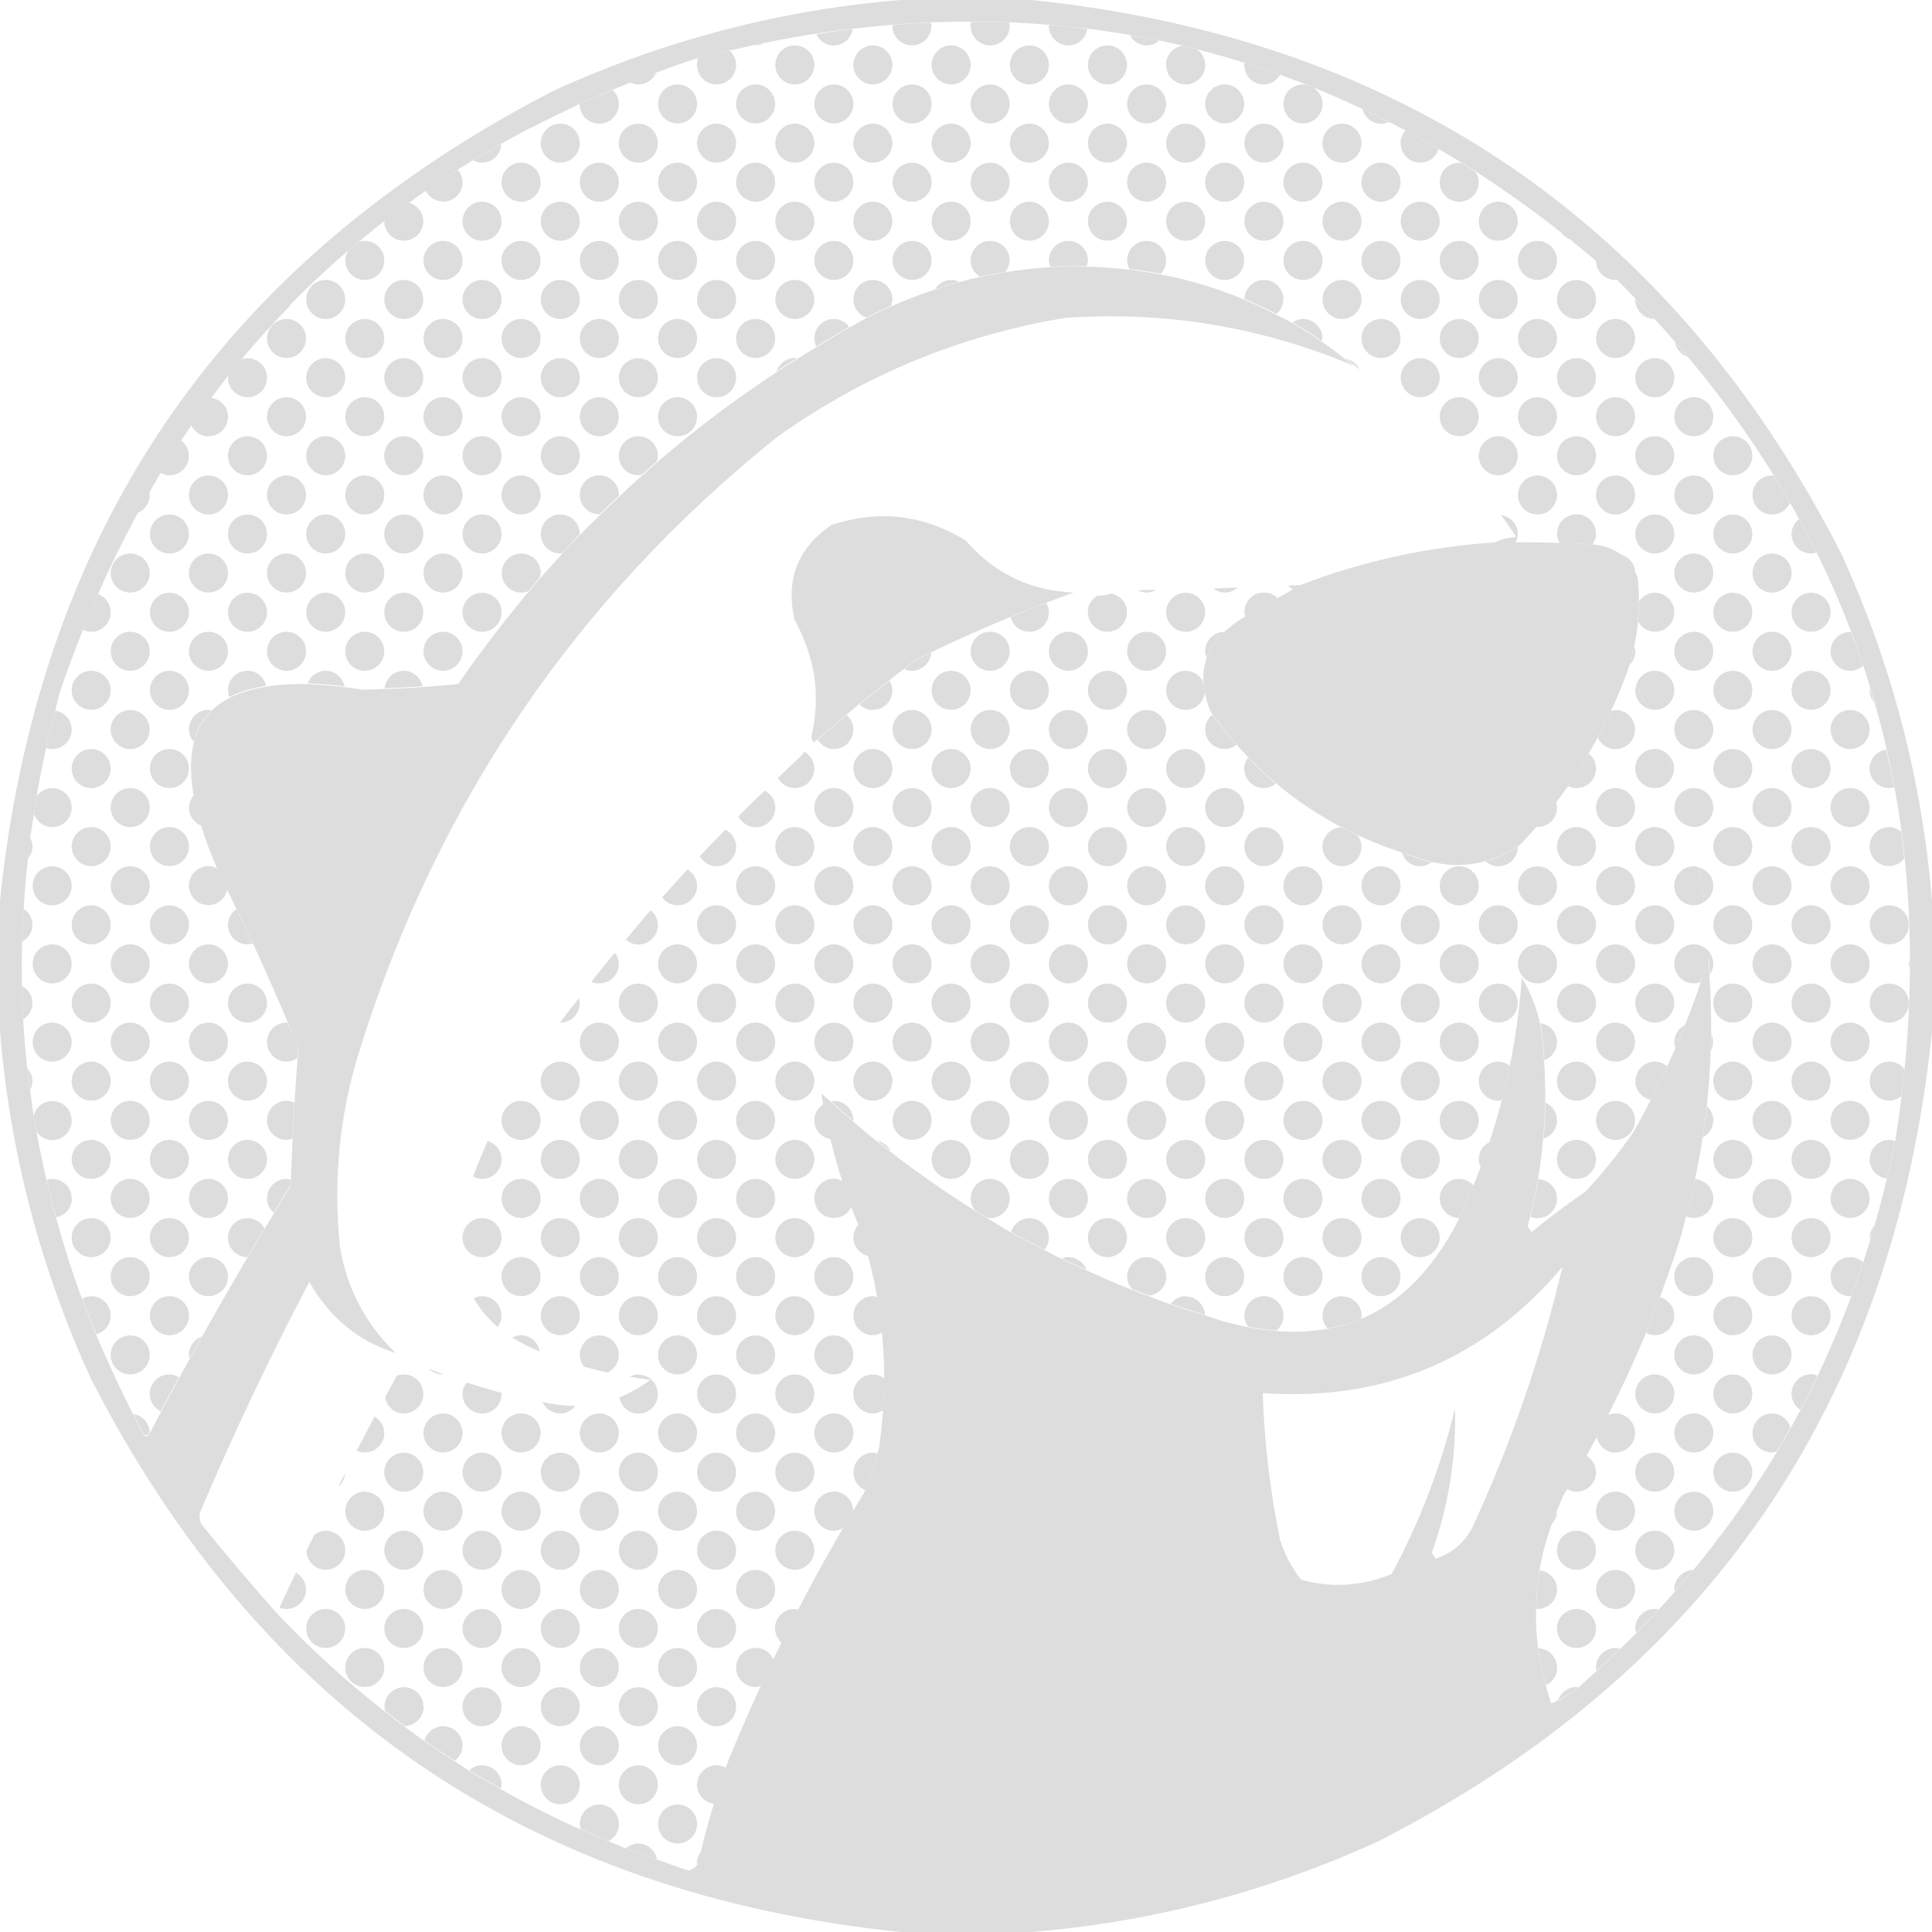 <?xml version="1.0" encoding="UTF-8"?>
<svg id="Layer_2" data-name="Layer 2" xmlns="http://www.w3.org/2000/svg" viewBox="0 0 100 100">
  <defs>
    <style>
      .cls-1 {
        fill: #ddd;
      }
    </style>
  </defs>
  <g id="Layer_1-2" data-name="Layer 1">
    <g>
      <path class="cls-1" d="M54.75,30.6c-1.88-.26-3.47-1.13-4.76-2.62-.83-.51-1.67-.86-2.53-1.06-1.43-.34-2.91-.25-4.44,.26-.86,.59-1.45,1.29-1.77,2.11-.32,.81-.36,1.74-.13,2.77,.21,.38,.38,.76,.53,1.14,.06,.15,.12,.3,.17,.46,.14,.43,.25,.86,.32,1.3,.15,1,.11,2.02-.12,3.07-.03,.14,0,.29,.1,.4,.06-.06,.13-.11,.19-.16,.5-.43,1-.85,1.51-1.28,.22-.18,.43-.37,.65-.55,.51-.42,1.04-.82,1.56-1.23,.25-.2,.51-.4,.76-.59,.2-.15,.4-.32,.61-.47,.26-.13,.53-.25,.79-.38,1.35-.66,2.72-1.27,4.11-1.84,.61-.25,1.22-.49,1.84-.73,.47-.18,.95-.36,1.43-.53-.28-.01-.56-.04-.82-.07Z"/>
      <path class="cls-1" d="M72.5,7.41c0,.56,.45,1.01,1.01,1.01,.45,0,.82-.3,.95-.7-.5-.29-1.01-.59-1.52-.87-.02,0-.03-.02-.05-.03-.05-.03-.09-.05-.14-.07-.15,.18-.26,.4-.26,.66Z"/>
      <circle class="cls-1" cx="73.51" cy="11.45" r="1.01"/>
      <circle class="cls-1" cx="77.55" cy="11.45" r="1.01"/>
      <path class="cls-1" d="M81.28,12.4c-.17-.14-.34-.27-.51-.41,.12,.19,.3,.33,.51,.41Z"/>
      <circle class="cls-1" cx="73.51" cy="15.5" r="1.01"/>
      <circle class="cls-1" cx="77.55" cy="15.5" r="1.01"/>
      <circle class="cls-1" cx="81.6" cy="15.5" r="1.01"/>
      <path class="cls-1" d="M84.64,15.5c0,.56,.45,1.01,1.01,1.01,0,0,0,0,0,0-.32-.35-.67-.7-1.01-1.05,0,.01,0,.03,0,.04Z"/>
      <circle class="cls-1" cx="73.51" cy="19.55" r="1.01"/>
      <circle class="cls-1" cx="77.55" cy="19.55" r="1.01"/>
      <circle class="cls-1" cx="81.6" cy="19.55" r="1.01"/>
      <circle class="cls-1" cx="85.65" cy="19.55" r="1.01"/>
      <path class="cls-1" d="M71.48,6.4c.14,0,.28-.03,.4-.08-.44-.23-.88-.46-1.33-.67h-.03c.11,.42,.49,.75,.96,.75Z"/>
      <circle class="cls-1" cx="71.48" cy="9.43" r="1.01"/>
      <path class="cls-1" d="M74.52,9.43c0,.56,.45,1.01,1.01,1.01s1.01-.45,1.01-1.01c0-.21-.08-.39-.18-.54-.23-.14-.45-.3-.68-.44-.05,0-.1-.03-.15-.03-.56,0-1.01,.45-1.01,1.01Z"/>
      <circle class="cls-1" cx="71.48" cy="13.48" r="1.01"/>
      <circle class="cls-1" cx="75.53" cy="13.48" r="1.01"/>
      <circle class="cls-1" cx="79.58" cy="13.48" r="1.01"/>
      <path class="cls-1" d="M83.62,14.49s.04-.01,.06-.01c-.14-.14-.27-.29-.42-.43-.02-.01-.03-.03-.05-.04-.2-.17-.4-.34-.6-.51,.01,.55,.46,.99,1.01,.99Z"/>
      <circle class="cls-1" cx="71.48" cy="17.52" r="1.01"/>
      <circle class="cls-1" cx="75.53" cy="17.52" r="1.01"/>
      <circle class="cls-1" cx="79.58" cy="17.52" r="1.01"/>
      <circle class="cls-1" cx="83.62" cy="17.52" r="1.01"/>
      <path class="cls-1" d="M87.36,18.47c-.22-.26-.45-.51-.67-.77,.07,.37,.32,.66,.67,.77Z"/>
      <circle class="cls-1" cx="75.53" cy="21.57" r="1.01"/>
      <circle class="cls-1" cx="79.58" cy="21.57" r="1.01"/>
      <circle class="cls-1" cx="83.62" cy="21.57" r="1.01"/>
      <circle class="cls-1" cx="87.67" cy="21.57" r="1.01"/>
      <circle class="cls-1" cx="79.58" cy="25.62" r="1.01"/>
      <circle class="cls-1" cx="83.62" cy="25.62" r="1.01"/>
      <circle class="cls-1" cx="87.67" cy="25.62" r="1.01"/>
      <path class="cls-1" d="M90.71,25.62c0,.56,.45,1.01,1.01,1.01,.42,0,.77-.25,.93-.61-.27-.47-.55-.93-.84-1.39-.03,0-.06-.02-.09-.02-.56,0-1.01,.45-1.01,1.01Z"/>
      <circle class="cls-1" cx="77.55" cy="23.59" r="1.01"/>
      <circle class="cls-1" cx="81.6" cy="23.59" r="1.01"/>
      <circle class="cls-1" cx="85.65" cy="23.59" r="1.01"/>
      <circle class="cls-1" cx="89.69" cy="23.59" r="1.01"/>
      <path class="cls-1" d="M78.48,27.79c-.22,.02-.42,.05-.62,.1-.13,.03-.26,.08-.38,.13-.06,.02-.13,.04-.19,.07,.38,0,.77,0,1.15,0,.07-.14,.12-.28,.12-.45,0-.51-.38-.91-.86-.98,.27,.37,.53,.75,.78,1.13,0,0,0,0,0,0Z"/>
      <path class="cls-1" d="M82.43,28.18c.11-.16,.18-.34,.18-.55,0-.56-.45-1.01-1.01-1.01s-1.01,.45-1.01,1.01c0,.18,.06,.34,.14,.48,.47,.01,.94,.03,1.41,.05,.1,0,.2,0,.3,.01Z"/>
      <circle class="cls-1" cx="85.65" cy="27.64" r="1.01"/>
      <circle class="cls-1" cx="89.69" cy="27.64" r="1.01"/>
      <path class="cls-1" d="M92.73,27.64c0,.56,.45,1.01,1.01,1.01,.1,0,.19-.03,.28-.06-.29-.58-.59-1.16-.9-1.73-.23,.19-.39,.46-.39,.78Z"/>
      <path class="cls-1" d="M85.65,32.7c.56,0,1.01-.45,1.01-1.01s-.45-1.01-1.01-1.01c-.34,0-.63,.18-.81,.44,0,.35-.02,.71-.05,1.06,.17,.3,.49,.52,.87,.52Z"/>
      <circle class="cls-1" cx="89.69" cy="31.69" r="1.01"/>
      <circle class="cls-1" cx="93.74" cy="31.69" r="1.01"/>
      <path class="cls-1" d="M85.65,36.74c.56,0,1.01-.45,1.01-1.01s-.45-1.01-1.01-1.01c-.47,0-.84,.32-.96,.75,.21,.4,.41,.8,.6,1.2,.11,.04,.23,.07,.36,.07Z"/>
      <path class="cls-1" d="M84.64,35.73c0,.43,.27,.79,.65,.94-.19-.4-.39-.8-.6-1.2-.02,.09-.05,.17-.05,.26Z"/>
      <circle class="cls-1" cx="89.69" cy="35.73" r="1.01"/>
      <circle class="cls-1" cx="93.74" cy="35.73" r="1.01"/>
      <path class="cls-1" d="M97.01,36.36c-.07-.25-.14-.49-.22-.74,0,.04-.02,.07-.02,.11,0,.24,.1,.46,.24,.63Z"/>
      <path class="cls-1" d="M81.6,40.79c.56,0,1.01-.45,1.01-1.01,0-.32-.15-.59-.38-.77-.33,.57-.69,1.13-1.07,1.68,.13,.06,.28,.11,.44,.11Z"/>
      <path class="cls-1" d="M85.65,38.77c-.56,0-1.01,.45-1.01,1.01s.45,1.01,1.01,1.01c.5,0,.89-.37,.98-.84-.11-.31-.22-.63-.34-.94-.18-.15-.39-.25-.64-.25Z"/>
      <path class="cls-1" d="M86.66,39.78c0-.31-.15-.58-.37-.76,.12,.31,.23,.62,.34,.94,.01-.06,.03-.11,.03-.17Z"/>
      <circle class="cls-1" cx="89.69" cy="39.78" r="1.01"/>
      <circle class="cls-1" cx="93.74" cy="39.78" r="1.01"/>
      <path class="cls-1" d="M96.77,39.78c0,.56,.45,1.01,1.01,1.01,.09,0,.18-.03,.26-.05-.12-.65-.26-1.3-.41-1.94-.48,.08-.86,.48-.86,.98Z"/>
      <path class="cls-1" d="M72.56,44.14c.13,.4,.5,.7,.95,.7,.22,0,.42-.09,.58-.21-.32-.08-.65-.17-.98-.31-.19-.06-.36-.13-.55-.19Z"/>
      <path class="cls-1" d="M77.55,44.84c.56,0,1.01-.45,1.01-1.01,0,0,0-.02,0-.02-.55,.35-1.1,.61-1.67,.77,.18,.16,.41,.26,.67,.26Z"/>
      <circle class="cls-1" cx="81.6" cy="43.82" r="1.01"/>
      <circle class="cls-1" cx="85.65" cy="43.82" r="1.01"/>
      <circle class="cls-1" cx="89.69" cy="43.82" r="1.01"/>
      <circle class="cls-1" cx="93.74" cy="43.82" r="1.01"/>
      <path class="cls-1" d="M96.77,43.82c0,.56,.45,1.01,1.01,1.01,.32,0,.59-.16,.78-.39-.05-.46-.09-.93-.15-1.39-.17-.14-.39-.24-.63-.24-.56,0-1.01,.45-1.01,1.01Z"/>
      <circle class="cls-1" cx="73.51" cy="47.87" r="1.01"/>
      <circle class="cls-1" cx="77.55" cy="47.87" r="1.01"/>
      <circle class="cls-1" cx="81.6" cy="47.87" r="1.01"/>
      <circle class="cls-1" cx="85.65" cy="47.87" r="1.01"/>
      <circle class="cls-1" cx="89.69" cy="47.87" r="1.01"/>
      <circle class="cls-1" cx="93.74" cy="47.87" r="1.01"/>
      <circle class="cls-1" cx="97.79" cy="47.87" r="1.01"/>
      <circle class="cls-1" cx="73.51" cy="51.92" r="1.01"/>
      <circle class="cls-1" cx="77.55" cy="51.92" r="1.01"/>
      <circle class="cls-1" cx="81.6" cy="51.92" r="1.01"/>
      <circle class="cls-1" cx="85.65" cy="51.92" r="1.01"/>
      <circle class="cls-1" cx="89.69" cy="51.92" r="1.01"/>
      <circle class="cls-1" cx="93.74" cy="51.92" r="1.01"/>
      <circle class="cls-1" cx="97.79" cy="51.92" r="1.01"/>
      <circle class="cls-1" cx="73.51" cy="55.96" r="1.01"/>
      <path class="cls-1" d="M78.15,55.17c-.17-.13-.37-.22-.6-.22-.56,0-1.01,.45-1.01,1.01s.45,1.01,1.01,1.01c.07,0,.13-.03,.19-.04,.15-.58,.29-1.17,.41-1.77Z"/>
      <circle class="cls-1" cx="81.6" cy="55.96" r="1.01"/>
      <path class="cls-1" d="M84.64,55.96c0,.48,.35,.87,.8,.97,.3-.57,.58-1.15,.85-1.74-.17-.14-.39-.24-.63-.24-.56,0-1.01,.45-1.01,1.01Z"/>
      <circle class="cls-1" cx="89.69" cy="55.96" r="1.01"/>
      <circle class="cls-1" cx="93.74" cy="55.96" r="1.01"/>
      <path class="cls-1" d="M97.79,54.95c-.56,0-1.01,.45-1.01,1.01s.45,1.01,1.01,1.01c.24,0,.44-.09,.62-.23,.06-.47,.12-.94,.17-1.4-.19-.23-.46-.39-.78-.39Z"/>
      <path class="cls-1" d="M84.63,29.64c0-.45-.32-.82-.73-.94,.23,.17,.41,.39,.58,.65,.06,.09,.11,.19,.16,.29Z"/>
      <circle class="cls-1" cx="87.67" cy="29.66" r="1.01"/>
      <circle class="cls-1" cx="91.72" cy="29.66" r="1.01"/>
      <path class="cls-1" d="M84.64,33.71c0-.08-.03-.16-.05-.24-.07,.32-.16,.64-.26,.96,.19-.18,.31-.44,.31-.72Z"/>
      <circle class="cls-1" cx="87.67" cy="33.71" r="1.01"/>
      <circle class="cls-1" cx="91.72" cy="33.71" r="1.01"/>
      <path class="cls-1" d="M94.75,33.71c0,.56,.45,1.01,1.01,1.01,.26,0,.5-.11,.68-.27-.2-.59-.42-1.16-.64-1.74-.01,0-.03,0-.04,0-.56,0-1.01,.45-1.01,1.01Z"/>
      <path class="cls-1" d="M83.62,38.77c.56,0,1.01-.45,1.01-1.01s-.45-1.01-1.01-1.01c-.08,0-.16,.03-.24,.05-.21,.47-.44,.93-.68,1.38,.16,.35,.51,.6,.92,.6Z"/>
      <circle class="cls-1" cx="87.67" cy="37.76" r="1.01"/>
      <circle class="cls-1" cx="91.72" cy="37.76" r="1.01"/>
      <circle class="cls-1" cx="95.76" cy="37.76" r="1.01"/>
      <path class="cls-1" d="M79.58,42.81c.56,0,1.01-.45,1.01-1.01,0-.09-.03-.18-.05-.26-.33,.43-.66,.85-1.02,1.26,.02,0,.04,.01,.06,.01Z"/>
      <circle class="cls-1" cx="83.62" cy="41.8" r="1.01"/>
      <path class="cls-1" d="M87.67,42.81c.56,0,1.01-.45,1.01-1.01s-.45-1.01-1.01-1.01c-.26,0-.5,.11-.68,.27,.17,.57,.33,1.14,.47,1.71,.07,.01,.13,.04,.21,.04Z"/>
      <path class="cls-1" d="M86.66,41.8c0,.49,.35,.87,.81,.97-.14-.57-.3-1.14-.47-1.71-.2,.18-.33,.44-.33,.74Z"/>
      <circle class="cls-1" cx="91.72" cy="41.8" r="1.01"/>
      <circle class="cls-1" cx="95.76" cy="41.8" r="1.01"/>
      <circle class="cls-1" cx="71.48" cy="45.85" r="1.01"/>
      <circle class="cls-1" cx="75.53" cy="45.85" r="1.01"/>
      <circle class="cls-1" cx="79.58" cy="45.85" r="1.01"/>
      <circle class="cls-1" cx="83.62" cy="45.85" r="1.01"/>
      <path class="cls-1" d="M88.19,46.7h0c-.02-.17-.04-.35-.07-.52,.02,.17,.05,.35,.07,.52Z"/>
      <path class="cls-1" d="M88.68,45.85c0-.47-.33-.85-.77-.96,.11,.6,.2,1.2,.28,1.81,.29-.18,.49-.48,.49-.85Z"/>
      <path class="cls-1" d="M87.67,44.84c-.56,0-1.01,.45-1.01,1.01s.45,1.01,1.01,1.01c.19,0,.37-.07,.52-.16-.08-.61-.17-1.21-.28-1.81-.08-.02-.16-.05-.24-.05Z"/>
      <circle class="cls-1" cx="91.72" cy="45.85" r="1.01"/>
      <circle class="cls-1" cx="95.76" cy="45.85" r="1.01"/>
      <circle class="cls-1" cx="71.48" cy="49.89" r="1.01"/>
      <circle class="cls-1" cx="75.53" cy="49.89" r="1.01"/>
      <circle class="cls-1" cx="79.58" cy="49.89" r="1.01"/>
      <circle class="cls-1" cx="83.62" cy="49.89" r="1.01"/>
      <path class="cls-1" d="M88.45,49.6c.02,.28,.04,.56,.05,.84,.11-.16,.18-.34,.18-.55,0-.56-.45-1.01-1.01-1.01s-1.01,.45-1.01,1.01,.45,1.01,1.01,1.01c.13,0,.25-.03,.36-.07,.14-.41,.29-.82,.42-1.23h0s0,0,0,0c0,0,0,0,0,0Z"/>
      <circle class="cls-1" cx="91.72" cy="49.89" r="1.01"/>
      <circle class="cls-1" cx="95.76" cy="49.89" r="1.01"/>
      <path class="cls-1" d="M98.84,50.11c0-.16,.01-.32,.01-.48-.02,.09-.05,.17-.05,.27,0,.08,.03,.14,.04,.22Z"/>
      <circle class="cls-1" cx="71.48" cy="53.94" r="1.01"/>
      <circle class="cls-1" cx="75.53" cy="53.94" r="1.01"/>
      <path class="cls-1" d="M80.59,53.94c0-.51-.38-.91-.86-.98,.02,.08,.04,.15,.05,.23,.07,.56,.12,1.13,.16,1.69,.38-.15,.65-.51,.65-.94Z"/>
      <circle class="cls-1" cx="83.62" cy="53.94" r="1.01"/>
      <path class="cls-1" d="M86.66,53.94c0,.11,.03,.21,.06,.31,.17-.39,.32-.79,.48-1.19-.32,.17-.54,.5-.54,.88Z"/>
      <path class="cls-1" d="M88.58,53.52c0,.29-.02,.59-.03,.88,.07-.14,.12-.29,.12-.46,0-.15-.04-.29-.1-.42Z"/>
      <circle class="cls-1" cx="91.72" cy="53.94" r="1.01"/>
      <circle class="cls-1" cx="95.76" cy="53.94" r="1.01"/>
      <circle class="cls-1" cx="71.48" cy="57.99" r="1.01"/>
      <circle class="cls-1" cx="75.53" cy="57.99" r="1.01"/>
      <path class="cls-1" d="M80.59,57.99c0-.41-.25-.76-.59-.92-.01,.62-.05,1.25-.11,1.87,.41-.13,.7-.5,.7-.95Z"/>
      <circle class="cls-1" cx="83.62" cy="57.99" r="1.01"/>
      <path class="cls-1" d="M88.68,57.99c0-.29-.13-.55-.33-.74-.06,.54-.13,1.08-.21,1.62,.32-.17,.54-.49,.54-.88Z"/>
      <circle class="cls-1" cx="91.72" cy="57.99" r="1.01"/>
      <circle class="cls-1" cx="95.76" cy="57.99" r="1.01"/>
      <circle class="cls-1" cx="71.48" cy="62.03" r="1.01"/>
      <path class="cls-1" d="M75.53,61.02c-.56,0-1.01,.45-1.01,1.01s.45,1.01,1.01,1.01c0,0,0,0,0,0,.26-.56,.51-1.12,.74-1.68-.19-.2-.45-.34-.74-.34Z"/>
      <path class="cls-1" d="M79.58,63.05c.56,0,1.01-.45,1.01-1.01s-.43-.98-.97-1c-.11,.65-.25,1.3-.41,1.94,.12,.05,.24,.08,.38,.08Z"/>
      <path class="cls-1" d="M88.68,62.03c0-.54-.42-.96-.95-1-.14,.64-.29,1.29-.46,1.93,.12,.05,.25,.08,.4,.08,.56,0,1.01-.45,1.01-1.01Z"/>
      <circle class="cls-1" cx="91.72" cy="62.03" r="1.01"/>
      <circle class="cls-1" cx="95.76" cy="62.03" r="1.01"/>
      <circle class="cls-1" cx="73.51" cy="60.01" r="1.01"/>
      <path class="cls-1" d="M76.54,60.01c0,.15,.04,.29,.1,.42,.16-.44,.31-.88,.46-1.32-.33,.17-.56,.5-.56,.89Z"/>
      <circle class="cls-1" cx="81.6" cy="60.01" r="1.01"/>
      <circle class="cls-1" cx="89.69" cy="60.01" r="1.01"/>
      <circle class="cls-1" cx="93.74" cy="60.01" r="1.01"/>
      <path class="cls-1" d="M96.77,60.01c0,.51,.39,.92,.89,.99,.15-.64,.29-1.29,.43-1.94-.1-.03-.19-.06-.3-.06-.56,0-1.01,.45-1.01,1.01Z"/>
      <circle class="cls-1" cx="73.51" cy="64.06" r="1.01"/>
      <circle class="cls-1" cx="89.69" cy="64.06" r="1.01"/>
      <circle class="cls-1" cx="93.74" cy="64.06" r="1.01"/>
      <path class="cls-1" d="M96.8,64.16c.08-.25,.15-.49,.23-.74-.15,.18-.25,.39-.25,.64,0,.04,.02,.07,.02,.1Z"/>
      <path class="cls-1" d="M86.66,68.1c0-.46-.32-.84-.74-.96-.23,.62-.47,1.24-.72,1.85,.14,.07,.29,.12,.45,.12,.56,0,1.01-.45,1.01-1.01Z"/>
      <circle class="cls-1" cx="89.69" cy="68.1" r="1.01"/>
      <circle class="cls-1" cx="93.74" cy="68.1" r="1.01"/>
      <circle class="cls-1" cx="85.65" cy="72.15" r="1.01"/>
      <circle class="cls-1" cx="89.69" cy="72.15" r="1.01"/>
      <path class="cls-1" d="M92.73,72.15c0,.35,.19,.64,.45,.82,.31-.58,.6-1.17,.89-1.77-.1-.04-.21-.07-.33-.07-.56,0-1.01,.45-1.01,1.01Z"/>
      <path class="cls-1" d="M82.61,76.2c0-.37-.21-.68-.5-.85-.32,.58-.66,1.15-1,1.72,.15,.08,.31,.14,.49,.14,.56,0,1.01-.45,1.01-1.01Z"/>
      <circle class="cls-1" cx="85.65" cy="76.2" r="1.01"/>
      <circle class="cls-1" cx="89.69" cy="76.2" r="1.01"/>
      <circle class="cls-1" cx="81.6" cy="80.24" r="1.01"/>
      <circle class="cls-1" cx="85.65" cy="80.24" r="1.01"/>
      <path class="cls-1" d="M88.77,79.84c.09-.12,.18-.23,.26-.35-.11,.1-.2,.21-.26,.35Z"/>
      <circle class="cls-1" cx="81.6" cy="84.29" r="1.01"/>
      <path class="cls-1" d="M85.65,83.28c-.56,0-1.01,.45-1.01,1.01,0,.08,.03,.16,.05,.23,.03-.03,.07-.06,.1-.1,.36-.37,.7-.74,1.05-1.11-.06-.01-.12-.04-.18-.04Z"/>
      <path class="cls-1" d="M80.66,87.98c.35-.15,.69-.35,1.01-.63,0,0,0,0,.01-.01-.03,0-.06-.02-.09-.02-.43,0-.8,.28-.94,.66Z"/>
      <circle class="cls-1" cx="71.48" cy="66.08" r="1.01"/>
      <circle class="cls-1" cx="87.67" cy="66.08" r="1.01"/>
      <circle class="cls-1" cx="91.72" cy="66.08" r="1.01"/>
      <path class="cls-1" d="M94.75,66.08c0,.56,.45,1.01,1.01,1.01,.02,0,.04-.01,.06-.01,.21-.58,.42-1.16,.61-1.75-.18-.16-.41-.26-.67-.26-.56,0-1.01,.45-1.01,1.01Z"/>
      <path class="cls-1" d="M84.5,70.61c.03-.06,.06-.11,.08-.17-.03,.06-.05,.12-.08,.17Z"/>
      <circle class="cls-1" cx="87.67" cy="70.13" r="1.01"/>
      <circle class="cls-1" cx="91.72" cy="70.13" r="1.01"/>
      <path class="cls-1" d="M83.62,75.18c.56,0,1.01-.45,1.01-1.01s-.45-1.01-1.01-1.01c-.14,0-.27,.03-.39,.08-.19,.38-.38,.75-.58,1.13,.09,.46,.48,.82,.97,.82Z"/>
      <circle class="cls-1" cx="87.67" cy="74.17" r="1.01"/>
      <path class="cls-1" d="M91.72,73.16c-.56,0-1.01,.45-1.01,1.01s.45,1.01,1.01,1.01c.09,0,.16-.03,.24-.05,.24-.41,.48-.82,.71-1.24-.12-.42-.5-.73-.96-.73Z"/>
      <path class="cls-1" d="M80.59,78.2c-.1,.23-.19,.47-.27,.7,.17-.18,.27-.42,.27-.68,0,0,0-.01,0-.02Z"/>
      <circle class="cls-1" cx="83.62" cy="78.22" r="1.01"/>
      <circle class="cls-1" cx="87.67" cy="78.22" r="1.01"/>
      <path class="cls-1" d="M80.59,82.27c0-.52-.4-.93-.9-.99-.11,.66-.16,1.32-.17,1.99,.02,0,.04,.01,.06,.01,.56,0,1.01-.45,1.01-1.01Z"/>
      <circle class="cls-1" cx="83.62" cy="82.27" r="1.01"/>
      <path class="cls-1" d="M86.66,82.27s.02,.07,.02,.1c.32-.37,.65-.73,.96-1.11-.54,.02-.98,.46-.98,1Z"/>
      <path class="cls-1" d="M80.59,86.31c0-.54-.43-.98-.97-1,.08,.63,.22,1.27,.4,1.91,.34-.16,.58-.5,.58-.9Z"/>
      <path class="cls-1" d="M82.61,86.31c0,.06,.02,.11,.03,.16,.41-.37,.81-.75,1.2-1.13-.07-.02-.14-.04-.22-.04-.56,0-1.01,.45-1.01,1.01Z"/>
      <path class="cls-1" d="M36.08,3.36c0,.56,.45,1.01,1.01,1.01s1.01-.45,1.01-1.01c0-.29-.13-.55-.33-.74-.54,.13-1.08,.25-1.63,.39-.04,.11-.07,.22-.07,.35Z"/>
      <circle class="cls-1" cx="41.14" cy="3.36" r="1.01"/>
      <circle class="cls-1" cx="45.18" cy="3.36" r="1.01"/>
      <circle class="cls-1" cx="49.23" cy="3.36" r="1.01"/>
      <circle class="cls-1" cx="53.28" cy="3.36" r="1.01"/>
      <circle class="cls-1" cx="57.32" cy="3.36" r="1.01"/>
      <path class="cls-1" d="M60.36,3.36c0,.56,.45,1.01,1.01,1.01s1.01-.45,1.01-1.01c0-.33-.17-.61-.42-.8-.25-.06-.5-.13-.75-.19-.48,.08-.86,.48-.86,.98Z"/>
      <path class="cls-1" d="M64.4,3.36c0,.56,.45,1.01,1.01,1.01,.37,0,.67-.2,.85-.5-.61-.22-1.22-.42-1.84-.62,0,.03-.02,.06-.02,.1Z"/>
      <circle class="cls-1" cx="37.09" cy="7.41" r="1.01"/>
      <circle class="cls-1" cx="41.14" cy="7.41" r="1.01"/>
      <circle class="cls-1" cx="45.18" cy="7.41" r="1.01"/>
      <circle class="cls-1" cx="49.23" cy="7.41" r="1.01"/>
      <circle class="cls-1" cx="53.28" cy="7.41" r="1.01"/>
      <circle class="cls-1" cx="57.32" cy="7.41" r="1.01"/>
      <circle class="cls-1" cx="61.37" cy="7.41" r="1.01"/>
      <circle class="cls-1" cx="65.42" cy="7.41" r="1.01"/>
      <circle class="cls-1" cx="69.46" cy="7.41" r="1.01"/>
      <circle class="cls-1" cx="37.09" cy="11.45" r="1.01"/>
      <circle class="cls-1" cx="41.14" cy="11.45" r="1.01"/>
      <circle class="cls-1" cx="45.18" cy="11.45" r="1.01"/>
      <circle class="cls-1" cx="49.23" cy="11.45" r="1.01"/>
      <circle class="cls-1" cx="53.28" cy="11.45" r="1.01"/>
      <circle class="cls-1" cx="57.32" cy="11.45" r="1.01"/>
      <circle class="cls-1" cx="61.37" cy="11.45" r="1.01"/>
      <circle class="cls-1" cx="65.42" cy="11.45" r="1.01"/>
      <circle class="cls-1" cx="69.46" cy="11.45" r="1.01"/>
      <circle class="cls-1" cx="37.09" cy="15.5" r="1.01"/>
      <circle class="cls-1" cx="41.14" cy="15.5" r="1.01"/>
      <path class="cls-1" d="M46.19,15.5c0-.56-.45-1.01-1.01-1.01s-1.01,.45-1.01,1.01c0,.44,.28,.8,.67,.94,.42-.22,.85-.42,1.28-.61,.04-.11,.07-.22,.07-.33Z"/>
      <path class="cls-1" d="M49.23,14.49c-.36,0-.66,.2-.84,.48,.42-.14,.84-.27,1.26-.38-.13-.06-.27-.1-.42-.1Z"/>
      <path class="cls-1" d="M66.43,15.5c0-.56-.45-1.01-1.01-1.01s-.99,.44-1.01,.98c.56,.24,1.12,.5,1.66,.78,.21-.19,.35-.45,.35-.75Z"/>
      <circle class="cls-1" cx="69.46" cy="15.5" r="1.01"/>
      <circle class="cls-1" cx="37.09" cy="19.55" r="1.01"/>
      <path class="cls-1" d="M41.14,18.53c-.44,0-.81,.29-.95,.69,.35-.23,.7-.45,1.05-.67-.04,0-.07-.02-.11-.02Z"/>
      <path class="cls-1" d="M69.66,18.57c.15,.12,.31,.22,.46,.35h0c.09,.06,.17,.13,.25,.2-.13-.28-.4-.48-.71-.55Z"/>
      <path class="cls-1" d="M39.11,2.35c.16,0,.3-.04,.43-.11-.17,.03-.33,.06-.5,.09,.02,0,.04,.01,.06,.01Z"/>
      <path class="cls-1" d="M43.16,2.35c.5,0,.9-.37,.98-.85-.63,.07-1.26,.17-1.89,.27,.16,.34,.51,.59,.91,.59Z"/>
      <path class="cls-1" d="M46.19,1.34c0,.56,.45,1.01,1.01,1.01s1.01-.45,1.01-1.01c0-.06-.02-.1-.03-.16-.34,.01-.69,.02-1.03,.04-.03,0-.05,0-.08,0-.29,.02-.58,.05-.87,.08,0,.01,0,.02,0,.04Z"/>
      <path class="cls-1" d="M50.24,1.34c0,.56,.45,1.01,1.01,1.01s1.01-.45,1.01-1.01c0-.06-.02-.12-.04-.18-.65-.02-1.29-.03-1.95-.03-.02,.07-.04,.14-.04,.21Z"/>
      <path class="cls-1" d="M54.29,1.34c0,.56,.45,1.01,1.01,1.01,.5,0,.9-.37,.98-.85-.33-.04-.65-.09-.98-.13-.03,0-.07,0-.1-.01-.3-.03-.6-.04-.91-.07,0,.02,0,.03,0,.04Z"/>
      <path class="cls-1" d="M59.35,2.35c.25,0,.47-.1,.64-.25-.5-.1-1.01-.2-1.51-.28,.17,.31,.49,.53,.87,.53Z"/>
      <circle class="cls-1" cx="35.07" cy="5.38" r="1.01"/>
      <circle class="cls-1" cx="39.11" cy="5.38" r="1.01"/>
      <circle class="cls-1" cx="43.16" cy="5.38" r="1.01"/>
      <circle class="cls-1" cx="47.21" cy="5.38" r="1.01"/>
      <circle class="cls-1" cx="51.25" cy="5.38" r="1.01"/>
      <circle class="cls-1" cx="55.3" cy="5.38" r="1.01"/>
      <circle class="cls-1" cx="59.35" cy="5.38" r="1.01"/>
      <circle class="cls-1" cx="63.39" cy="5.38" r="1.01"/>
      <path class="cls-1" d="M67.44,4.37c-.56,0-1.01,.45-1.01,1.01s.45,1.01,1.01,1.01,1.01-.45,1.01-1.01c0-.41-.24-.75-.59-.91-.03-.01-.05-.02-.08-.03-.11-.04-.22-.07-.34-.07Z"/>
      <circle class="cls-1" cx="35.07" cy="9.43" r="1.01"/>
      <circle class="cls-1" cx="39.11" cy="9.43" r="1.01"/>
      <circle class="cls-1" cx="43.16" cy="9.43" r="1.01"/>
      <circle class="cls-1" cx="47.21" cy="9.43" r="1.01"/>
      <circle class="cls-1" cx="51.25" cy="9.43" r="1.01"/>
      <circle class="cls-1" cx="55.3" cy="9.43" r="1.01"/>
      <circle class="cls-1" cx="59.35" cy="9.43" r="1.01"/>
      <circle class="cls-1" cx="63.39" cy="9.43" r="1.01"/>
      <circle class="cls-1" cx="67.44" cy="9.43" r="1.01"/>
      <circle class="cls-1" cx="35.07" cy="13.48" r="1.01"/>
      <circle class="cls-1" cx="39.11" cy="13.48" r="1.01"/>
      <circle class="cls-1" cx="43.16" cy="13.48" r="1.01"/>
      <circle class="cls-1" cx="47.21" cy="13.48" r="1.01"/>
      <path class="cls-1" d="M52.26,13.48c0-.56-.45-1.01-1.01-1.01s-1.01,.45-1.01,1.01c0,.36,.2,.66,.48,.84,.44-.1,.88-.18,1.32-.25,.13-.17,.21-.37,.21-.59Z"/>
      <path class="cls-1" d="M56.25,13.77c.03-.09,.06-.19,.06-.29,0-.56-.45-1.01-1.01-1.01s-1.01,.45-1.01,1.01c0,.12,.03,.23,.07,.33,.41-.03,.81-.05,1.22-.06,.23,0,.45,.02,.67,.03Z"/>
      <path class="cls-1" d="M60.36,13.48c0-.56-.45-1.01-1.01-1.01s-1.01,.45-1.01,1.01c0,.16,.05,.31,.12,.45,.55,.06,1.09,.14,1.62,.24,.17-.18,.28-.42,.28-.69Z"/>
      <circle class="cls-1" cx="63.39" cy="13.48" r="1.01"/>
      <circle class="cls-1" cx="67.44" cy="13.48" r="1.01"/>
      <circle class="cls-1" cx="35.07" cy="17.52" r="1.01"/>
      <circle class="cls-1" cx="39.11" cy="17.52" r="1.01"/>
      <path class="cls-1" d="M43.96,16.93c-.18-.25-.47-.42-.8-.42-.56,0-1.01,.45-1.01,1.01,0,.15,.04,.29,.1,.42,.39-.24,.78-.49,1.18-.72,.18-.1,.36-.2,.53-.3Z"/>
      <path class="cls-1" d="M68.45,17.52c0-.56-.45-1.01-1.01-1.01-.2,0-.38,.07-.54,.18,.52,.3,1.02,.62,1.52,.96,0-.04,.03-.08,.03-.13Z"/>
      <circle class="cls-1" cx="35.07" cy="21.57" r="1.01"/>
      <path class="cls-1" d="M53.28,32.7c.56,0,1.01-.45,1.01-1.01,0-.18-.06-.33-.14-.48-.62,.23-1.23,.48-1.84,.73,.11,.43,.49,.76,.96,.76Z"/>
      <path class="cls-1" d="M56.31,31.69c0,.56,.45,1.01,1.01,1.01s1.01-.45,1.01-1.01c0-.49-.35-.87-.81-.97-.24,.07-.48,.11-.73,.12-.29,.18-.49,.48-.49,.85Z"/>
      <circle class="cls-1" cx="61.37" cy="31.69" r="1.01"/>
      <path class="cls-1" d="M65.42,30.67c-.56,0-1.01,.45-1.01,1.01,0,.08,.03,.15,.05,.23,.56-.32,1.12-.63,1.67-.95-.18-.18-.43-.29-.71-.29Z"/>
      <path class="cls-1" d="M45.18,36.74c.56,0,1.01-.45,1.01-1.01,0-.19-.06-.35-.15-.5-.52,.41-1.05,.81-1.56,1.23,.18,.18,.43,.29,.7,.29Z"/>
      <circle class="cls-1" cx="49.23" cy="35.73" r="1.01"/>
      <circle class="cls-1" cx="53.28" cy="35.73" r="1.01"/>
      <circle class="cls-1" cx="57.32" cy="35.73" r="1.01"/>
      <path class="cls-1" d="M62.29,35.32c-.16-.35-.51-.6-.92-.6-.56,0-1.01,.45-1.01,1.01s.45,1.01,1.01,1.01c.53,0,.95-.41,.99-.92-.03-.17-.06-.34-.07-.5Z"/>
      <path class="cls-1" d="M40.26,40.26c.17,.31,.49,.53,.88,.53,.56,0,1.01-.45,1.01-1.01,0-.39-.22-.71-.54-.88-.02,.05-.05,.1-.07,.15-.43,.4-.85,.81-1.27,1.21Z"/>
      <circle class="cls-1" cx="45.18" cy="39.78" r="1.01"/>
      <circle class="cls-1" cx="49.23" cy="39.78" r="1.01"/>
      <circle class="cls-1" cx="53.28" cy="39.78" r="1.01"/>
      <circle class="cls-1" cx="57.32" cy="39.78" r="1.01"/>
      <circle class="cls-1" cx="61.37" cy="39.78" r="1.01"/>
      <path class="cls-1" d="M64.6,39.21c-.12,.16-.2,.35-.2,.57,0,.56,.45,1.01,1.01,1.01,.24,0,.45-.09,.62-.23-.5-.42-.98-.87-1.43-1.35Z"/>
      <path class="cls-1" d="M37.09,44.84c.56,0,1.01-.45,1.01-1.01,0-.39-.23-.72-.55-.89-.44,.46-.89,.91-1.33,1.37,.17,.31,.49,.53,.87,.53Z"/>
      <circle class="cls-1" cx="41.14" cy="43.82" r="1.01"/>
      <circle class="cls-1" cx="45.18" cy="43.82" r="1.01"/>
      <circle class="cls-1" cx="49.23" cy="43.82" r="1.01"/>
      <circle class="cls-1" cx="53.28" cy="43.82" r="1.01"/>
      <circle class="cls-1" cx="57.32" cy="43.82" r="1.01"/>
      <circle class="cls-1" cx="61.37" cy="43.82" r="1.01"/>
      <circle class="cls-1" cx="65.42" cy="43.82" r="1.01"/>
      <path class="cls-1" d="M69.43,42.82c-.54,.02-.98,.46-.98,1s.45,1.01,1.01,1.01,1.01-.45,1.01-1.01c0-.22-.09-.42-.21-.58-.28-.13-.56-.28-.84-.42Z"/>
      <circle class="cls-1" cx="37.09" cy="47.87" r="1.01"/>
      <circle class="cls-1" cx="41.14" cy="47.87" r="1.01"/>
      <circle class="cls-1" cx="45.18" cy="47.87" r="1.01"/>
      <circle class="cls-1" cx="49.23" cy="47.87" r="1.01"/>
      <circle class="cls-1" cx="53.28" cy="47.87" r="1.01"/>
      <circle class="cls-1" cx="57.32" cy="47.87" r="1.01"/>
      <circle class="cls-1" cx="61.37" cy="47.87" r="1.01"/>
      <circle class="cls-1" cx="65.42" cy="47.87" r="1.01"/>
      <circle class="cls-1" cx="69.46" cy="47.87" r="1.01"/>
      <circle class="cls-1" cx="37.09" cy="51.92" r="1.01"/>
      <circle class="cls-1" cx="41.14" cy="51.92" r="1.01"/>
      <circle class="cls-1" cx="45.18" cy="51.92" r="1.01"/>
      <circle class="cls-1" cx="49.23" cy="51.92" r="1.01"/>
      <circle class="cls-1" cx="53.28" cy="51.92" r="1.01"/>
      <circle class="cls-1" cx="57.32" cy="51.92" r="1.01"/>
      <circle class="cls-1" cx="61.37" cy="51.92" r="1.01"/>
      <circle class="cls-1" cx="65.42" cy="51.92" r="1.01"/>
      <circle class="cls-1" cx="69.46" cy="51.92" r="1.01"/>
      <circle class="cls-1" cx="37.09" cy="55.96" r="1.01"/>
      <circle class="cls-1" cx="41.14" cy="55.96" r="1.01"/>
      <circle class="cls-1" cx="45.18" cy="55.96" r="1.01"/>
      <circle class="cls-1" cx="49.23" cy="55.96" r="1.01"/>
      <circle class="cls-1" cx="53.28" cy="55.96" r="1.01"/>
      <circle class="cls-1" cx="57.32" cy="55.96" r="1.01"/>
      <circle class="cls-1" cx="61.37" cy="55.96" r="1.01"/>
      <circle class="cls-1" cx="65.42" cy="55.96" r="1.01"/>
      <circle class="cls-1" cx="69.46" cy="55.96" r="1.01"/>
      <path class="cls-1" d="M59.35,30.67c.18,0,.34-.06,.49-.14-.31,0-.63,.02-.94,.02,.14,.07,.29,.12,.45,.12Z"/>
      <path class="cls-1" d="M63.39,30.67c.26,0,.49-.1,.67-.26-.42,.02-.84,.04-1.26,.05,.17,.13,.37,.21,.59,.21Z"/>
      <path class="cls-1" d="M66.67,30.3c.07,.08,.15,.15,.25,.21,.14-.08,.27-.16,.41-.23-.22,.01-.44,.02-.66,.03Z"/>
      <path class="cls-1" d="M46.8,34.63c.12,.05,.26,.09,.4,.09,.53,0,.96-.42,1-.94-.26,.13-.53,.25-.79,.38-.21,.15-.4,.32-.61,.47Z"/>
      <circle class="cls-1" cx="51.25" cy="33.71" r="1.01"/>
      <circle class="cls-1" cx="55.3" cy="33.71" r="1.01"/>
      <circle class="cls-1" cx="59.35" cy="33.71" r="1.01"/>
      <path class="cls-1" d="M63.14,32.93h0c.07-.08,.17-.15,.25-.23-.56,0-1.01,.45-1.01,1.01,0,.13,.03,.24,.07,.35,.14-.41,.37-.78,.68-1.13h0Z"/>
      <path class="cls-1" d="M43.16,38.77c.56,0,1.01-.45,1.01-1.01,0-.3-.14-.56-.34-.75-.51,.42-1.01,.84-1.51,1.28,.18,.28,.48,.48,.84,.48Z"/>
      <circle class="cls-1" cx="47.21" cy="37.76" r="1.01"/>
      <circle class="cls-1" cx="51.25" cy="37.76" r="1.01"/>
      <circle class="cls-1" cx="55.3" cy="37.76" r="1.01"/>
      <circle class="cls-1" cx="59.35" cy="37.76" r="1.01"/>
      <path class="cls-1" d="M62.38,37.76c0,.56,.45,1.01,1.01,1.01,.23,0,.44-.09,.61-.22-.43-.49-.85-1.01-1.25-1.56-.22,.19-.37,.45-.37,.77Z"/>
      <path class="cls-1" d="M38.22,42.25c.17,.33,.5,.57,.9,.57,.56,0,1.01-.45,1.01-1.01,0-.39-.23-.72-.55-.89-.46,.44-.91,.88-1.36,1.33Z"/>
      <circle class="cls-1" cx="43.16" cy="41.8" r="1.01"/>
      <circle class="cls-1" cx="47.21" cy="41.8" r="1.01"/>
      <circle class="cls-1" cx="51.25" cy="41.8" r="1.01"/>
      <circle class="cls-1" cx="55.3" cy="41.8" r="1.01"/>
      <circle class="cls-1" cx="59.35" cy="41.8" r="1.01"/>
      <circle class="cls-1" cx="63.39" cy="41.8" r="1.01"/>
      <path class="cls-1" d="M35.07,46.86c.56,0,1.01-.45,1.01-1.01,0-.37-.21-.67-.5-.85-.44,.48-.87,.97-1.31,1.45,.18,.24,.46,.41,.79,.41Z"/>
      <circle class="cls-1" cx="39.11" cy="45.85" r="1.01"/>
      <circle class="cls-1" cx="43.16" cy="45.85" r="1.01"/>
      <circle class="cls-1" cx="47.21" cy="45.85" r="1.01"/>
      <circle class="cls-1" cx="51.25" cy="45.85" r="1.01"/>
      <circle class="cls-1" cx="55.3" cy="45.85" r="1.01"/>
      <circle class="cls-1" cx="59.35" cy="45.85" r="1.01"/>
      <circle class="cls-1" cx="63.39" cy="45.85" r="1.01"/>
      <circle class="cls-1" cx="67.44" cy="45.85" r="1.01"/>
      <circle class="cls-1" cx="35.07" cy="49.89" r="1.01"/>
      <circle class="cls-1" cx="39.11" cy="49.89" r="1.01"/>
      <circle class="cls-1" cx="43.16" cy="49.89" r="1.01"/>
      <circle class="cls-1" cx="47.21" cy="49.89" r="1.01"/>
      <circle class="cls-1" cx="51.25" cy="49.89" r="1.01"/>
      <circle class="cls-1" cx="55.3" cy="49.89" r="1.01"/>
      <circle class="cls-1" cx="59.35" cy="49.89" r="1.01"/>
      <circle class="cls-1" cx="63.39" cy="49.89" r="1.01"/>
      <circle class="cls-1" cx="67.44" cy="49.89" r="1.01"/>
      <circle class="cls-1" cx="35.07" cy="53.94" r="1.01"/>
      <circle class="cls-1" cx="39.11" cy="53.94" r="1.01"/>
      <circle class="cls-1" cx="43.16" cy="53.94" r="1.01"/>
      <circle class="cls-1" cx="47.21" cy="53.94" r="1.01"/>
      <circle class="cls-1" cx="51.25" cy="53.94" r="1.01"/>
      <circle class="cls-1" cx="55.3" cy="53.94" r="1.01"/>
      <circle class="cls-1" cx="59.35" cy="53.94" r="1.01"/>
      <circle class="cls-1" cx="63.39" cy="53.94" r="1.01"/>
      <circle class="cls-1" cx="67.44" cy="53.94" r="1.01"/>
      <circle class="cls-1" cx="35.07" cy="57.99" r="1.01"/>
      <circle class="cls-1" cx="39.11" cy="57.99" r="1.01"/>
      <path class="cls-1" d="M43.16,56.98c-.05,0-.09,.02-.14,.03,.38,.34,.76,.68,1.15,1.01,0,0,0-.02,0-.03,0-.56-.45-1.01-1.01-1.01Z"/>
      <path class="cls-1" d="M42.15,57.99c0,.51,.39,.92,.88,.98-.15-.61-.28-1.22-.39-1.83-.29,.18-.49,.48-.49,.85Z"/>
      <circle class="cls-1" cx="47.21" cy="57.99" r="1.01"/>
      <circle class="cls-1" cx="51.25" cy="57.99" r="1.01"/>
      <circle class="cls-1" cx="55.3" cy="57.99" r="1.01"/>
      <circle class="cls-1" cx="59.35" cy="57.99" r="1.01"/>
      <circle class="cls-1" cx="63.39" cy="57.99" r="1.01"/>
      <circle class="cls-1" cx="67.44" cy="57.99" r="1.01"/>
      <circle class="cls-1" cx="35.07" cy="62.03" r="1.01"/>
      <circle class="cls-1" cx="39.11" cy="62.03" r="1.01"/>
      <path class="cls-1" d="M42.15,62.03c0,.56,.45,1.01,1.01,1.01,.42,0,.78-.25,.93-.62-.16-.42-.3-.84-.44-1.26-.15-.08-.31-.15-.49-.15-.56,0-1.01,.45-1.01,1.01Z"/>
      <path class="cls-1" d="M52.26,62.03c0-.56-.45-1.01-1.01-1.01s-1.01,.45-1.01,1.01c0,.23,.09,.44,.22,.61,.2,.13,.41,.25,.61,.37,.06,.01,.11,.04,.18,.04,.56,0,1.01-.45,1.01-1.01Z"/>
      <circle class="cls-1" cx="55.3" cy="62.03" r="1.01"/>
      <circle class="cls-1" cx="59.35" cy="62.03" r="1.01"/>
      <circle class="cls-1" cx="63.39" cy="62.03" r="1.01"/>
      <circle class="cls-1" cx="67.44" cy="62.03" r="1.01"/>
      <circle class="cls-1" cx="37.09" cy="60.01" r="1.01"/>
      <circle class="cls-1" cx="41.14" cy="60.01" r="1.01"/>
      <path class="cls-1" d="M45.4,59.04c.23,.19,.46,.36,.7,.54-.13-.28-.39-.47-.7-.54Z"/>
      <circle class="cls-1" cx="49.23" cy="60.01" r="1.01"/>
      <circle class="cls-1" cx="53.28" cy="60.01" r="1.01"/>
      <circle class="cls-1" cx="57.32" cy="60.01" r="1.01"/>
      <circle class="cls-1" cx="61.37" cy="60.01" r="1.01"/>
      <circle class="cls-1" cx="65.42" cy="60.01" r="1.01"/>
      <circle class="cls-1" cx="69.46" cy="60.01" r="1.01"/>
      <circle class="cls-1" cx="37.09" cy="64.06" r="1.01"/>
      <circle class="cls-1" cx="41.14" cy="64.06" r="1.01"/>
      <path class="cls-1" d="M44.96,65.02c-.13-.49-.28-.99-.44-1.48-.03-.06-.05-.12-.07-.18-.17,.18-.28,.42-.28,.69,0,.48,.34,.86,.79,.97Z"/>
      <path class="cls-1" d="M53.28,63.05c-.45,0-.82,.31-.95,.72,.57,.32,1.15,.61,1.73,.91,.14-.17,.23-.38,.23-.62,0-.56-.45-1.01-1.01-1.01Z"/>
      <circle class="cls-1" cx="57.32" cy="64.06" r="1.01"/>
      <circle class="cls-1" cx="61.37" cy="64.06" r="1.01"/>
      <circle class="cls-1" cx="65.42" cy="64.06" r="1.01"/>
      <circle class="cls-1" cx="69.46" cy="64.06" r="1.01"/>
      <circle class="cls-1" cx="37.09" cy="68.1" r="1.01"/>
      <circle class="cls-1" cx="41.14" cy="68.1" r="1.01"/>
      <path class="cls-1" d="M44.17,68.1c0,.56,.45,1.01,1.01,1.01,.18,0,.34-.06,.49-.14-.06-.61-.15-1.22-.25-1.83-.08-.02-.15-.05-.24-.05-.56,0-1.01,.45-1.01,1.01Z"/>
      <path class="cls-1" d="M61.37,67.09c-.32,0-.6,.16-.78,.4,.59,.2,1.19,.38,1.78,.57-.03-.53-.46-.96-1-.96Z"/>
      <path class="cls-1" d="M66.43,68.1c0-.56-.45-1.01-1.01-1.01s-1.01,.45-1.01,1.01c0,.21,.08,.4,.2,.57,.5,.1,.98,.16,1.46,.2,.22-.19,.37-.45,.37-.77Z"/>
      <path class="cls-1" d="M69.46,67.09c-.56,0-1.01,.45-1.01,1.01,0,.25,.1,.48,.26,.66,.6-.11,1.18-.27,1.74-.5,0-.05,.03-.1,.03-.15,0-.56-.45-1.01-1.01-1.01Z"/>
      <circle class="cls-1" cx="37.09" cy="72.15" r="1.01"/>
      <circle class="cls-1" cx="41.14" cy="72.15" r="1.01"/>
      <path class="cls-1" d="M44.17,72.15c0,.56,.45,1.01,1.01,1.01,.2,0,.38-.07,.53-.17,.04-.55,.06-1.09,.06-1.64-.17-.13-.37-.21-.59-.21-.56,0-1.01,.45-1.01,1.01Z"/>
      <circle class="cls-1" cx="37.09" cy="76.2" r="1.01"/>
      <circle class="cls-1" cx="41.14" cy="76.2" r="1.01"/>
      <path class="cls-1" d="M44.17,76.2c0,.42,.25,.78,.62,.93,.26-.61,.47-1.25,.64-1.89-.08-.02-.16-.05-.24-.05-.56,0-1.01,.45-1.01,1.01Z"/>
      <circle class="cls-1" cx="37.09" cy="80.24" r="1.01"/>
      <circle class="cls-1" cx="41.14" cy="80.24" r="1.01"/>
      <circle class="cls-1" cx="37.09" cy="84.29" r="1.01"/>
      <path class="cls-1" d="M40.12,84.29c0,.3,.14,.56,.34,.75,.28-.58,.57-1.15,.86-1.72-.07-.01-.13-.04-.2-.04-.56,0-1.01,.45-1.01,1.01Z"/>
      <circle class="cls-1" cx="37.09" cy="88.34" r="1.01"/>
      <path class="cls-1" d="M36.08,92.38c0,.52,.39,.93,.89,.99,.19-.62,.4-1.24,.62-1.85-.15-.09-.31-.15-.5-.15-.56,0-1.01,.45-1.01,1.01Z"/>
      <circle class="cls-1" cx="35.07" cy="66.08" r="1.01"/>
      <circle class="cls-1" cx="39.11" cy="66.08" r="1.01"/>
      <circle class="cls-1" cx="43.16" cy="66.08" r="1.01"/>
      <path class="cls-1" d="M55.3,65.07c-.13,0-.24,.03-.35,.07,.42,.21,.86,.39,1.29,.59-.14-.38-.51-.66-.94-.66Z"/>
      <path class="cls-1" d="M60.36,66.08c0-.56-.45-1.01-1.01-1.01s-1.01,.45-1.01,1.01c0,.25,.1,.47,.25,.64,.3,.12,.6,.23,.9,.34,.49-.07,.88-.47,.88-.98Z"/>
      <circle class="cls-1" cx="63.39" cy="66.08" r="1.01"/>
      <circle class="cls-1" cx="67.44" cy="66.08" r="1.01"/>
      <circle class="cls-1" cx="35.07" cy="70.13" r="1.01"/>
      <circle class="cls-1" cx="39.11" cy="70.13" r="1.01"/>
      <circle class="cls-1" cx="43.16" cy="70.13" r="1.01"/>
      <circle class="cls-1" cx="35.07" cy="74.17" r="1.01"/>
      <circle class="cls-1" cx="39.11" cy="74.17" r="1.01"/>
      <circle class="cls-1" cx="43.16" cy="74.17" r="1.01"/>
      <circle class="cls-1" cx="35.07" cy="78.22" r="1.01"/>
      <circle class="cls-1" cx="39.11" cy="78.22" r="1.01"/>
      <path class="cls-1" d="M43.16,77.21c-.56,0-1.01,.45-1.01,1.01s.45,1.01,1.01,1.01c.2,0,.37-.07,.52-.17,.16-.28,.32-.55,.48-.83,0,0,0-.01,0-.02,0-.56-.45-1.01-1.01-1.01Z"/>
      <circle class="cls-1" cx="35.07" cy="82.27" r="1.01"/>
      <circle class="cls-1" cx="39.11" cy="82.27" r="1.01"/>
      <circle class="cls-1" cx="35.07" cy="86.31" r="1.01"/>
      <path class="cls-1" d="M39.11,85.3c-.56,0-1.01,.45-1.01,1.01s.45,1.01,1.01,1.01c.1,0,.19-.03,.28-.06,.21-.45,.44-.9,.65-1.35-.15-.36-.51-.62-.93-.62Z"/>
      <circle class="cls-1" cx="35.07" cy="90.36" r="1.01"/>
      <path class="cls-1" d="M38.27,89.83c-.05,.08-.09,.17-.12,.27,.04-.09,.08-.18,.12-.27Z"/>
      <circle class="cls-1" cx="35.07" cy="94.41" r="1.01"/>
      <path class="cls-1" d="M36.09,96.49s.05-.05,.06-.08c.05-.21,.11-.41,.16-.61-.14,.17-.24,.39-.24,.63,0,.02,.01,.04,.01,.07Z"/>
      <path class="cls-1" d="M33.04,4.37c.41,0,.76-.25,.92-.6-.26,.1-.53,.19-.78,.28-.19,.07-.38,.14-.56,.22,.13,.06,.27,.1,.42,.1Z"/>
      <path class="cls-1" d="M24.95,8.42c.54,0,.98-.43,1-.96-.33,.18-.66,.36-.98,.55-.16,.1-.32,.19-.48,.29,.14,.07,.29,.12,.46,.12Z"/>
      <circle class="cls-1" cx="29" cy="7.41" r="1.01"/>
      <circle class="cls-1" cx="33.04" cy="7.41" r="1.01"/>
      <path class="cls-1" d="M19.89,11.45c0,.56,.45,1.01,1.01,1.01s1.01-.45,1.01-1.01c0-.46-.32-.84-.74-.96-.33,.24-.67,.48-1,.73-.1,.07-.19,.15-.28,.22,0,0,0,0,0,0Z"/>
      <circle class="cls-1" cx="24.95" cy="11.45" r="1.01"/>
      <circle class="cls-1" cx="29" cy="11.45" r="1.01"/>
      <circle class="cls-1" cx="33.04" cy="11.45" r="1.01"/>
      <circle class="cls-1" cx="16.86" cy="15.5" r="1.01"/>
      <circle class="cls-1" cx="20.9" cy="15.5" r="1.01"/>
      <circle class="cls-1" cx="24.95" cy="15.5" r="1.01"/>
      <circle class="cls-1" cx="29" cy="15.5" r="1.01"/>
      <circle class="cls-1" cx="33.04" cy="15.5" r="1.01"/>
      <path class="cls-1" d="M11.8,19.55c0,.56,.45,1.01,1.01,1.01s1.01-.45,1.01-1.01-.45-1.01-1.01-1.01c-.11,0-.22,.03-.32,.06-.22,.27-.44,.53-.66,.8,0,.05-.03,.1-.03,.15Z"/>
      <circle class="cls-1" cx="16.86" cy="19.55" r="1.01"/>
      <circle class="cls-1" cx="20.9" cy="19.55" r="1.01"/>
      <circle class="cls-1" cx="24.95" cy="19.55" r="1.01"/>
      <circle class="cls-1" cx="29" cy="19.55" r="1.01"/>
      <circle class="cls-1" cx="33.04" cy="19.55" r="1.01"/>
      <path class="cls-1" d="M31.02,6.4c.56,0,1.01-.45,1.01-1.01,0-.29-.12-.54-.32-.73-.52,.22-1.04,.43-1.55,.66-.05,.02-.1,.05-.16,.07,0,.56,.45,1.01,1.01,1.01Z"/>
      <path class="cls-1" d="M22.93,10.44c.56,0,1.01-.45,1.01-1.01,0-.24-.1-.46-.24-.64-.48,.3-.97,.6-1.44,.92-.08,.05-.15,.11-.23,.16,.17,.33,.5,.56,.89,.56Z"/>
      <circle class="cls-1" cx="26.97" cy="9.43" r="1.01"/>
      <circle class="cls-1" cx="31.02" cy="9.43" r="1.01"/>
      <path class="cls-1" d="M17.87,13.48c0,.56,.45,1.01,1.01,1.01s1.01-.45,1.01-1.01-.45-1.01-1.01-1.01c-.12,0-.23,.03-.33,.07-.17,.14-.35,.28-.52,.43-.09,.15-.16,.32-.16,.51Z"/>
      <circle class="cls-1" cx="22.93" cy="13.48" r="1.01"/>
      <circle class="cls-1" cx="26.97" cy="13.48" r="1.01"/>
      <circle class="cls-1" cx="31.02" cy="13.48" r="1.01"/>
      <circle class="cls-1" cx="14.83" cy="17.52" r="1.01"/>
      <circle class="cls-1" cx="18.88" cy="17.52" r="1.01"/>
      <circle class="cls-1" cx="22.93" cy="17.52" r="1.01"/>
      <circle class="cls-1" cx="26.97" cy="17.52" r="1.01"/>
      <circle class="cls-1" cx="31.02" cy="17.52" r="1.01"/>
      <path class="cls-1" d="M10.79,22.58c.56,0,1.01-.45,1.01-1.01,0-.51-.38-.91-.87-.98-.27,.36-.54,.73-.8,1.1-.08,.11-.16,.22-.23,.33,.17,.33,.5,.57,.9,.57Z"/>
      <circle class="cls-1" cx="14.83" cy="21.57" r="1.01"/>
      <circle class="cls-1" cx="18.88" cy="21.57" r="1.01"/>
      <circle class="cls-1" cx="22.93" cy="21.57" r="1.01"/>
      <circle class="cls-1" cx="26.97" cy="21.57" r="1.01"/>
      <circle class="cls-1" cx="31.02" cy="21.57" r="1.01"/>
      <path class="cls-1" d="M7.75,25.62c0-.05-.02-.09-.03-.14-.21,.36-.41,.72-.61,1.08,.37-.15,.64-.51,.64-.94Z"/>
      <circle class="cls-1" cx="10.79" cy="25.62" r="1.01"/>
      <circle class="cls-1" cx="14.83" cy="25.62" r="1.01"/>
      <circle class="cls-1" cx="18.88" cy="25.62" r="1.01"/>
      <circle class="cls-1" cx="22.93" cy="25.62" r="1.01"/>
      <circle class="cls-1" cx="26.97" cy="25.62" r="1.01"/>
      <path class="cls-1" d="M31.02,24.6c-.56,0-1.01,.45-1.01,1.01s.45,1.01,1.01,1.01c0,0,.02,0,.02,0,.32-.32,.65-.64,.98-.95,0-.02,.01-.04,.01-.06,0-.56-.45-1.01-1.01-1.01Z"/>
      <path class="cls-1" d="M8.77,24.6c.56,0,1.01-.45,1.01-1.01,0-.33-.17-.61-.41-.79-.35,.53-.71,1.07-1.04,1.62-.01,.02-.02,.03-.03,.05,.14,.08,.3,.13,.47,.13Z"/>
      <circle class="cls-1" cx="12.81" cy="23.59" r="1.01"/>
      <circle class="cls-1" cx="16.86" cy="23.59" r="1.01"/>
      <circle class="cls-1" cx="20.9" cy="23.59" r="1.01"/>
      <circle class="cls-1" cx="24.95" cy="23.59" r="1.01"/>
      <circle class="cls-1" cx="29" cy="23.59" r="1.01"/>
      <path class="cls-1" d="M33.04,22.58c-.56,0-1.01,.45-1.01,1.01s.45,1.01,1.01,1.01c.07,0,.13-.03,.19-.04,.25-.22,.51-.44,.76-.66,.03-.1,.06-.2,.06-.31,0-.56-.45-1.01-1.01-1.01Z"/>
      <circle class="cls-1" cx="8.77" cy="27.64" r="1.01"/>
      <circle class="cls-1" cx="12.81" cy="27.64" r="1.01"/>
      <circle class="cls-1" cx="16.86" cy="27.64" r="1.01"/>
      <circle class="cls-1" cx="20.9" cy="27.64" r="1.01"/>
      <circle class="cls-1" cx="24.95" cy="27.64" r="1.01"/>
      <path class="cls-1" d="M30.01,27.64c0-.56-.45-1.01-1.01-1.01s-1.01,.45-1.01,1.01,.45,1.01,1.01,1.01c.04,0,.07-.02,.11-.02,.3-.33,.59-.66,.9-.98,0,0,0,0,0,0Z"/>
      <path class="cls-1" d="M4.72,32.7c.56,0,1.01-.45,1.01-1.01,0-.44-.28-.8-.66-.94-.25,.57-.5,1.15-.73,1.73-.02,.04-.03,.08-.05,.12,.13,.06,.28,.1,.43,.1Z"/>
      <circle class="cls-1" cx="8.77" cy="31.69" r="1.01"/>
      <circle class="cls-1" cx="12.81" cy="31.69" r="1.01"/>
      <circle class="cls-1" cx="16.86" cy="31.69" r="1.01"/>
      <circle class="cls-1" cx="20.9" cy="31.69" r="1.01"/>
      <circle class="cls-1" cx="24.95" cy="31.69" r="1.01"/>
      <circle class="cls-1" cx="4.72" cy="35.73" r="1.01"/>
      <circle class="cls-1" cx="8.77" cy="35.73" r="1.01"/>
      <path class="cls-1" d="M12.81,34.72c-.56,0-1.01,.45-1.01,1.01,0,.12,.03,.24,.07,.35,.53-.28,1.17-.47,1.91-.58-.11-.44-.49-.78-.96-.78Z"/>
      <path class="cls-1" d="M17.83,35.53c-.1-.46-.48-.81-.97-.81-.43,0-.79,.27-.94,.65,.59,.02,1.23,.07,1.91,.16Z"/>
      <path class="cls-1" d="M20.9,34.72c-.52,0-.93,.4-.99,.9,.65-.02,1.31-.05,1.96-.1-.1-.45-.49-.8-.97-.8Z"/>
      <circle class="cls-1" cx="4.72" cy="39.78" r="1.01"/>
      <circle class="cls-1" cx="8.77" cy="39.78" r="1.01"/>
      <path class="cls-1" d="M1.68,43.82c0-.17-.05-.32-.12-.46-.05,.37-.08,.73-.12,1.1,.14-.18,.24-.39,.24-.64Z"/>
      <circle class="cls-1" cx="4.72" cy="43.82" r="1.01"/>
      <circle class="cls-1" cx="8.77" cy="43.82" r="1.01"/>
      <path class="cls-1" d="M1.68,47.87c0-.35-.19-.65-.46-.83-.03,.57-.06,1.14-.08,1.7,.32-.17,.54-.49,.54-.88Z"/>
      <circle class="cls-1" cx="4.72" cy="47.87" r="1.01"/>
      <circle class="cls-1" cx="8.77" cy="47.87" r="1.01"/>
      <path class="cls-1" d="M11.8,47.87c0,.56,.45,1.01,1.01,1.01,.1,0,.18-.03,.27-.05-.27-.59-.56-1.18-.84-1.77-.26,.18-.44,.47-.44,.81Z"/>
      <path class="cls-1" d="M33.68,47.11c-.44,.5-.86,1.02-1.29,1.53,.18,.15,.4,.25,.65,.25,.56,0,1.01-.45,1.01-1.01,0-.31-.15-.58-.37-.77Z"/>
      <path class="cls-1" d="M1.68,51.92c0-.39-.22-.71-.54-.88,.01,.57,.03,1.15,.06,1.72,.28-.18,.48-.48,.48-.84Z"/>
      <circle class="cls-1" cx="4.72" cy="51.92" r="1.01"/>
      <circle class="cls-1" cx="8.77" cy="51.92" r="1.01"/>
      <circle class="cls-1" cx="12.81" cy="51.92" r="1.01"/>
      <path class="cls-1" d="M30.01,51.92c0-.09-.03-.17-.05-.25-.32,.42-.66,.83-.98,1.26,0,0,0,0,.02,0,.56,0,1.01-.45,1.01-1.01Z"/>
      <circle class="cls-1" cx="33.04" cy="51.92" r="1.01"/>
      <path class="cls-1" d="M1.68,55.96c0-.26-.11-.5-.27-.68,.04,.38,.1,.76,.15,1.14,.07-.14,.12-.29,.12-.46Z"/>
      <circle class="cls-1" cx="4.72" cy="55.96" r="1.01"/>
      <circle class="cls-1" cx="8.77" cy="55.96" r="1.01"/>
      <circle class="cls-1" cx="12.81" cy="55.96" r="1.01"/>
      <circle class="cls-1" cx="29" cy="55.96" r="1.01"/>
      <circle class="cls-1" cx="33.04" cy="55.96" r="1.01"/>
      <circle class="cls-1" cx="6.74" cy="29.66" r="1.01"/>
      <circle class="cls-1" cx="10.79" cy="29.66" r="1.01"/>
      <circle class="cls-1" cx="14.83" cy="29.66" r="1.01"/>
      <circle class="cls-1" cx="18.88" cy="29.66" r="1.01"/>
      <circle class="cls-1" cx="22.93" cy="29.66" r="1.01"/>
      <path class="cls-1" d="M27.99,29.66c0-.56-.45-1.01-1.01-1.01s-1.01,.45-1.01,1.01,.45,1.01,1.01,1.01c.14,0,.27-.03,.39-.08,.19-.23,.38-.47,.57-.69,.02-.08,.05-.16,.05-.24Z"/>
      <circle class="cls-1" cx="6.74" cy="33.71" r="1.01"/>
      <circle class="cls-1" cx="10.79" cy="33.71" r="1.01"/>
      <circle class="cls-1" cx="14.83" cy="33.71" r="1.01"/>
      <circle class="cls-1" cx="18.88" cy="33.71" r="1.01"/>
      <circle class="cls-1" cx="22.93" cy="33.71" r="1.01"/>
      <path class="cls-1" d="M2.7,38.77c.56,0,1.01-.45,1.01-1.01,0-.5-.37-.9-.85-.98-.17,.64-.33,1.29-.47,1.93,.1,.03,.2,.06,.31,.06Z"/>
      <circle class="cls-1" cx="6.74" cy="37.76" r="1.01"/>
      <path class="cls-1" d="M10.79,36.74c-.56,0-1.01,.45-1.01,1.01,0,.25,.1,.48,.25,.65,.16-.65,.47-1.19,.91-1.63-.05,0-.1-.03-.15-.03Z"/>
      <path class="cls-1" d="M2.7,42.81c.56,0,1.01-.45,1.01-1.01s-.45-1.01-1.01-1.01c-.34,0-.62,.17-.8,.42-.05,.31-.1,.61-.14,.92,.14,.4,.5,.68,.95,.68Z"/>
      <circle class="cls-1" cx="6.74" cy="41.8" r="1.01"/>
      <path class="cls-1" d="M9.78,41.8c0,.43,.27,.79,.64,.94-.18-.57-.29-1.09-.38-1.59-.15,.18-.26,.4-.26,.66Z"/>
      <circle class="cls-1" cx="2.7" cy="45.85" r="1.01"/>
      <circle class="cls-1" cx="6.74" cy="45.85" r="1.01"/>
      <path class="cls-1" d="M11.27,44.97c-.14-.08-.3-.14-.48-.14-.56,0-1.01,.45-1.01,1.01s.45,1.01,1.01,1.01c.48,0,.87-.35,.97-.8-.1-.21-.2-.43-.3-.64-.07-.15-.12-.3-.19-.45Z"/>
      <circle class="cls-1" cx="2.7" cy="49.89" r="1.01"/>
      <circle class="cls-1" cx="6.74" cy="49.89" r="1.01"/>
      <circle class="cls-1" cx="10.79" cy="49.89" r="1.01"/>
      <path class="cls-1" d="M32.03,49.89c0-.22-.09-.41-.21-.58-.41,.5-.81,1-1.21,1.5,.12,.06,.26,.09,.41,.09,.56,0,1.01-.45,1.01-1.01Z"/>
      <circle class="cls-1" cx="2.7" cy="53.94" r="1.01"/>
      <circle class="cls-1" cx="6.74" cy="53.94" r="1.01"/>
      <circle class="cls-1" cx="10.79" cy="53.94" r="1.01"/>
      <path class="cls-1" d="M14.9,52.94s-.04-.01-.07-.01c-.56,0-1.01,.45-1.01,1.01s.45,1.01,1.01,1.01c.21,0,.4-.08,.56-.19,.01-.19,.02-.38,.04-.57-.17-.42-.36-.83-.54-1.24Z"/>
      <circle class="cls-1" cx="31.02" cy="53.94" r="1.01"/>
      <path class="cls-1" d="M1.74,57.72c.05,.29,.11,.58,.16,.87,.18,.25,.47,.42,.8,.42,.56,0,1.01-.45,1.01-1.01s-.45-1.01-1.01-1.01c-.46,0-.84,.32-.96,.74Z"/>
      <circle class="cls-1" cx="6.74" cy="57.99" r="1.01"/>
      <circle class="cls-1" cx="10.79" cy="57.99" r="1.01"/>
      <path class="cls-1" d="M13.82,57.99c0,.56,.45,1.01,1.01,1.01,.11,0,.21-.03,.31-.06,.03-.62,.06-1.25,.1-1.87-.13-.06-.26-.09-.41-.09-.56,0-1.01,.45-1.01,1.01Z"/>
      <circle class="cls-1" cx="26.97" cy="57.99" r="1.01"/>
      <circle class="cls-1" cx="31.02" cy="57.99" r="1.01"/>
      <path class="cls-1" d="M3.71,62.03c0-.56-.45-1.01-1.01-1.01-.1,0-.19,.03-.28,.06,.15,.64,.31,1.29,.49,1.93,.46-.1,.81-.48,.81-.97Z"/>
      <circle class="cls-1" cx="6.74" cy="62.03" r="1.01"/>
      <circle class="cls-1" cx="10.79" cy="62.03" r="1.01"/>
      <path class="cls-1" d="M13.82,62.03c0,.3,.14,.56,.35,.75,.29-.48,.57-.96,.87-1.43,0-.1,0-.19,.01-.29-.07-.02-.14-.04-.22-.04-.56,0-1.01,.45-1.01,1.01Z"/>
      <circle class="cls-1" cx="26.97" cy="62.03" r="1.01"/>
      <circle class="cls-1" cx="31.02" cy="62.03" r="1.01"/>
      <circle class="cls-1" cx="4.72" cy="60.01" r="1.01"/>
      <circle class="cls-1" cx="8.77" cy="60.01" r="1.01"/>
      <circle class="cls-1" cx="12.81" cy="60.01" r="1.01"/>
      <path class="cls-1" d="M25.96,60.01c0-.46-.31-.83-.72-.95-.27,.61-.52,1.22-.75,1.84,.14,.07,.29,.12,.46,.12,.56,0,1.01-.45,1.01-1.01Z"/>
      <circle class="cls-1" cx="29" cy="60.01" r="1.01"/>
      <circle class="cls-1" cx="33.04" cy="60.01" r="1.01"/>
      <circle class="cls-1" cx="4.72" cy="64.06" r="1.01"/>
      <circle class="cls-1" cx="8.77" cy="64.06" r="1.01"/>
      <path class="cls-1" d="M12.81,63.05c-.56,0-1.01,.45-1.01,1.01s.45,1,1,1.01c.29-.5,.59-.99,.89-1.49-.17-.31-.49-.53-.88-.53Z"/>
      <circle class="cls-1" cx="24.95" cy="64.06" r="1.01"/>
      <circle class="cls-1" cx="29" cy="64.06" r="1.01"/>
      <circle class="cls-1" cx="33.04" cy="64.06" r="1.01"/>
      <path class="cls-1" d="M5.73,68.1c0-.56-.45-1.01-1.01-1.01-.17,0-.32,.05-.46,.13,.23,.62,.48,1.23,.73,1.84,.42-.12,.74-.49,.74-.96Z"/>
      <circle class="cls-1" cx="8.77" cy="68.1" r="1.01"/>
      <path class="cls-1" d="M24.95,67.09c-.16,0-.3,.04-.43,.11,.19,.34,.42,.65,.68,.94,.17,.19,.36,.37,.56,.54,.12-.17,.2-.36,.2-.58,0-.56-.45-1.01-1.01-1.01Z"/>
      <circle class="cls-1" cx="29" cy="68.1" r="1.01"/>
      <circle class="cls-1" cx="33.04" cy="68.1" r="1.01"/>
      <path class="cls-1" d="M7.75,72.15c0,.4,.24,.74,.57,.9,.31-.59,.62-1.18,.94-1.76-.15-.09-.32-.15-.5-.15-.56,0-1.01,.45-1.01,1.01Z"/>
      <path class="cls-1" d="M20.9,73.16c.56,0,1.01-.45,1.01-1.01s-.45-1.01-1.01-1.01c-.13,0-.26,.03-.37,.08-.2,.37-.4,.74-.6,1.11,.09,.47,.48,.83,.98,.83Z"/>
      <path class="cls-1" d="M23.94,72.15c0,.56,.45,1.01,1.01,1.01s1.01-.45,1.01-1.01c0-.02-.01-.04-.01-.06-.6-.16-1.2-.34-1.8-.53-.13,.17-.21,.37-.21,.59Z"/>
      <path class="cls-1" d="M28.29,72.61c-.07-.01-.14-.03-.21-.04,.16,.35,.51,.59,.92,.59,.32,0,.6-.16,.78-.39-.48,0-.98-.05-1.49-.16Z"/>
      <path class="cls-1" d="M33.04,71.14c-.17,0-.32,.05-.46,.12,.36,.06,.71,.12,1.08,.16h0s0,0,0,0c-.51,.39-1.05,.68-1.6,.91,.08,.47,.48,.84,.98,.84,.56,0,1.01-.45,1.01-1.01s-.45-1.01-1.01-1.01Z"/>
      <path class="cls-1" d="M17.86,76.26c-.12,.23-.24,.47-.36,.7,.21-.17,.34-.42,.36-.7Z"/>
      <circle class="cls-1" cx="20.9" cy="76.2" r="1.01"/>
      <circle class="cls-1" cx="24.95" cy="76.2" r="1.01"/>
      <circle class="cls-1" cx="29" cy="76.2" r="1.01"/>
      <circle class="cls-1" cx="33.04" cy="76.2" r="1.01"/>
      <path class="cls-1" d="M16.86,81.25c.56,0,1.01-.45,1.01-1.01s-.45-1.01-1.01-1.01c-.23,0-.43,.09-.59,.21-.14,.28-.28,.55-.41,.83,.02,.54,.46,.98,1,.98Z"/>
      <circle class="cls-1" cx="20.9" cy="80.24" r="1.01"/>
      <circle class="cls-1" cx="24.95" cy="80.24" r="1.01"/>
      <circle class="cls-1" cx="29" cy="80.24" r="1.01"/>
      <circle class="cls-1" cx="33.04" cy="80.24" r="1.01"/>
      <circle class="cls-1" cx="16.86" cy="84.29" r="1.01"/>
      <circle class="cls-1" cx="20.9" cy="84.29" r="1.01"/>
      <circle class="cls-1" cx="24.95" cy="84.29" r="1.01"/>
      <circle class="cls-1" cx="29" cy="84.29" r="1.01"/>
      <circle class="cls-1" cx="33.04" cy="84.29" r="1.01"/>
      <path class="cls-1" d="M21.92,88.34c0-.56-.45-1.01-1.01-1.01s-1.01,.45-1.01,1.01c0,.08,.03,.16,.05,.23,.33,.26,.66,.52,1,.77,.54-.02,.98-.46,.98-1Z"/>
      <circle class="cls-1" cx="24.95" cy="88.34" r="1.01"/>
      <circle class="cls-1" cx="29" cy="88.34" r="1.01"/>
      <circle class="cls-1" cx="33.04" cy="88.34" r="1.01"/>
      <path class="cls-1" d="M24.95,91.37c-.26,0-.49,.1-.66,.26,.54,.33,1.09,.64,1.63,.95,.01-.07,.04-.13,.04-.2,0-.56-.45-1.01-1.01-1.01Z"/>
      <circle class="cls-1" cx="29" cy="92.38" r="1.01"/>
      <circle class="cls-1" cx="33.04" cy="92.38" r="1.01"/>
      <circle class="cls-1" cx="6.74" cy="66.08" r="1.01"/>
      <circle class="cls-1" cx="10.79" cy="66.08" r="1.01"/>
      <circle class="cls-1" cx="26.97" cy="66.08" r="1.01"/>
      <circle class="cls-1" cx="31.02" cy="66.08" r="1.01"/>
      <circle class="cls-1" cx="6.74" cy="70.13" r="1.01"/>
      <path class="cls-1" d="M9.78,70.13c0,.06,.02,.12,.04,.17,.21-.37,.41-.74,.62-1.12-.38,.14-.66,.51-.66,.94Z"/>
      <path class="cls-1" d="M22.93,71.14s.01,0,.02,0c-.25-.1-.5-.2-.75-.31,.18,.19,.44,.31,.73,.31Z"/>
      <path class="cls-1" d="M26.97,69.11c-.17,0-.32,.05-.46,.12,.43,.27,.91,.51,1.43,.73-.08-.48-.48-.85-.98-.85Z"/>
      <path class="cls-1" d="M32.03,70.13c0-.56-.45-1.01-1.01-1.01s-1.01,.45-1.01,1.01c0,.23,.09,.44,.22,.61,.4,.11,.81,.21,1.21,.3,.34-.16,.59-.51,.59-.91Z"/>
      <path class="cls-1" d="M6.91,73.19c.15,.3,.3,.61,.46,.91,.1,.2,.2,.25,.3,.15,.03-.03,.05-.07,.08-.12-.02-.48-.37-.86-.84-.94Z"/>
      <path class="cls-1" d="M18.88,75.18c.56,0,1.01-.45,1.01-1.01,0-.37-.21-.68-.5-.85-.31,.59-.62,1.18-.93,1.77,.13,.06,.27,.09,.42,.09Z"/>
      <circle class="cls-1" cx="22.93" cy="74.17" r="1.01"/>
      <circle class="cls-1" cx="26.97" cy="74.17" r="1.01"/>
      <circle class="cls-1" cx="31.02" cy="74.17" r="1.01"/>
      <circle class="cls-1" cx="18.88" cy="78.22" r="1.01"/>
      <circle class="cls-1" cx="22.93" cy="78.22" r="1.01"/>
      <circle class="cls-1" cx="26.97" cy="78.22" r="1.01"/>
      <circle class="cls-1" cx="31.02" cy="78.22" r="1.01"/>
      <path class="cls-1" d="M14.83,83.28c.56,0,1.01-.45,1.01-1.01,0-.38-.22-.69-.52-.87-.29,.6-.57,1.2-.86,1.81,.11,.04,.24,.07,.37,.07Z"/>
      <circle class="cls-1" cx="18.88" cy="82.27" r="1.01"/>
      <circle class="cls-1" cx="22.93" cy="82.27" r="1.01"/>
      <circle class="cls-1" cx="26.97" cy="82.27" r="1.01"/>
      <circle class="cls-1" cx="31.02" cy="82.27" r="1.01"/>
      <circle class="cls-1" cx="18.88" cy="86.31" r="1.01"/>
      <circle class="cls-1" cx="22.93" cy="86.31" r="1.01"/>
      <circle class="cls-1" cx="26.97" cy="86.31" r="1.01"/>
      <circle class="cls-1" cx="31.02" cy="86.31" r="1.01"/>
      <path class="cls-1" d="M23.94,90.36c0-.56-.45-1.01-1.01-1.01-.46,0-.84,.32-.96,.74,.52,.36,1.04,.71,1.57,1.05,.24-.19,.4-.46,.4-.79Z"/>
      <circle class="cls-1" cx="26.97" cy="90.36" r="1.01"/>
      <circle class="cls-1" cx="31.02" cy="90.36" r="1.01"/>
      <path class="cls-1" d="M32.03,94.41c0-.56-.45-1.01-1.01-1.01s-1.01,.45-1.01,1.01c0,.1,.03,.19,.06,.28,.47,.21,.95,.4,1.43,.6,.32-.17,.54-.49,.54-.88Z"/>
      <path class="cls-1" d="M33.04,95.42c-.25,0-.47,.1-.65,.25,.53,.21,1.08,.39,1.62,.58-.09-.47-.48-.83-.97-.83Z"/>
      <path class="cls-1" d="M4.68,71.31c8.75,17.15,22.73,26.71,41.93,28.69h6.77c6.23-.51,12.2-2.07,17.93-4.68,17.15-8.75,26.71-22.73,28.69-41.93v-6.77c-.51-6.22-2.07-12.2-4.68-17.93-4.07-7.97-9.28-14.28-15.6-18.97C72.43,4.31,63.66,1.06,53.39,0h-6.77c-6.22,.51-12.2,2.07-17.93,4.68-2.97,1.52-5.7,3.2-8.22,5.04C8.47,18.45,1.64,30.74,0,46.61v6.77c.51,6.23,2.07,12.2,4.68,17.93Zm76.2-5.77s0,0,0,0h0s0,0,0,0c-1.1,4.66-2.67,9.2-4.68,13.54-.42,.79-1.05,1.32-1.89,1.59l-.2-.3c.86-2.39,1.27-4.93,1.2-7.47-.72,2.99-1.82,5.87-3.28,8.57-1.53,.63-3.09,.73-4.68,.3-.49-.62-.87-1.33-1.1-2.09-.51-2.49-.81-5.03-.89-7.57,6.32,.43,11.49-1.76,15.54-6.57ZM15.03,15.77c.22-.23,.45-.46,.68-.68,.48-.47,.97-.93,1.47-1.38,.24-.22,.49-.44,.74-.65,.48-.41,.96-.81,1.45-1.2,.18-.14,.35-.29,.53-.43,.09-.07,.19-.13,.28-.2,.46-.35,.92-.69,1.39-1.02,.15-.11,.3-.23,.46-.33,.08-.05,.16-.1,.23-.16,0,0,0,0,0,0,.64-.43,1.29-.85,1.96-1.26,.09-.06,.17-.12,.27-.17,.16-.1,.33-.19,.49-.29,.69-.4,1.38-.8,2.09-1.18,.18-.1,.37-.19,.56-.28,.65-.33,1.3-.65,1.97-.96,.14-.07,.27-.14,.41-.2,.05-.02,.11-.04,.16-.07,.8-.36,1.61-.7,2.44-1.03,0,0,0,0,.01,0,.19-.07,.37-.15,.56-.22,.88-.34,1.76-.67,2.67-.97,0,0,0,0,0,0,.1-.03,.19-.05,.29-.07,.54-.14,1.08-.27,1.61-.4,.24-.05,.47-.11,.71-.16,.13-.03,.27-.06,.4-.09,.06-.01,.11-.03,.17-.04,.18-.04,.35-.07,.53-.11,.59-.12,1.18-.23,1.77-.33,.15-.03,.3-.05,.46-.08,.15-.02,.3-.05,.44-.07,.64-.1,1.27-.18,1.9-.26,.04,0,.08,0,.12-.01,.1-.01,.2-.02,.31-.03,.55-.06,1.09-.11,1.63-.16,.29-.02,.58-.05,.87-.07,.03,0,.05,0,.08,0,.34-.02,.69-.03,1.03-.05,.5-.02,.99-.03,1.48-.04,.11,0,.22,0,.34,0,.09,0,.19,0,.28,0,.65,0,1.3,.01,1.94,.04,.06,0,.13,0,.19,0,.11,0,.22,.01,.33,.02,.52,.03,1.03,.06,1.55,.1,.3,.02,.6,.05,.9,.08,.03,0,.07,0,.1,.01,.33,.03,.65,.07,.98,.11,.52,.06,1.04,.14,1.55,.22,.01,0,.02,0,.04,0,.2,.03,.39,.07,.59,.1,.51,.09,1.02,.19,1.53,.29,.11,.02,.22,.05,.33,.07,.08,.02,.15,.03,.23,.05,.23,.05,.47,.1,.7,.16,.23,.05,.45,.11,.67,.17,.34,.09,.68,.17,1.02,.27,.06,.02,.12,.03,.18,.05,.44,.12,.87,.25,1.31,.39,.62,.19,1.23,.4,1.85,.62,.51,.18,1.03,.38,1.54,.58,.01,0,.03,.01,.04,.02,.86,.35,1.72,.72,2.57,1.12,.04,.02,.09,.04,.13,.06,.45,.21,.9,.43,1.35,.66,.29,.15,.57,.29,.86,.44,.05,.02,.09,.05,.14,.08,.02,0,.03,.02,.05,.03,.51,.27,1.02,.56,1.52,.85,.42,.24,.83,.49,1.25,.75,.21,.13,.42,.26,.63,.39,.44,.28,.88,.57,1.31,.87,0,0,0,0,0,0,0,0,0,0,0,0,.93,.63,1.85,1.3,2.77,2.01,.02,.02,.05,.04,.07,.06,.09,.07,.17,.13,.26,.2,.18,.14,.35,.28,.53,.42,.14,.11,.28,.22,.42,.34,.07,.05,.13,.11,.2,.16,.24,.19,.47,.4,.71,.6,.2,.17,.4,.34,.61,.51,.02,.01,.03,.03,.05,.04,12.67,12.39,17.62,27.36,14.84,44.92-1.99,9.94-6.43,18.43-13.33,25.46-.03,.03-.07,.06-.1,.1-.27,.28-.56,.55-.84,.82-.39,.38-.79,.76-1.2,1.13-.32,.29-.63,.58-.96,.87,0,0,0,0-.01,.01-.32,.28-.66,.48-1.01,.63-.13,.06-.25,.13-.38,.16-.1-.31-.18-.62-.27-.93-.17-.64-.31-1.27-.4-1.91-.09-.68-.12-1.37-.1-2.04,.01-.67,.06-1.33,.17-1.99,.13-.8,.35-1.59,.63-2.37,.08-.23,.18-.47,.27-.7,.12-.3,.24-.61,.39-.91,.05-.08,.09-.15,.14-.23,.34-.57,.68-1.14,1-1.72,.18-.32,.36-.65,.54-.98,.2-.37,.39-.75,.58-1.13,.44-.87,.86-1.74,1.26-2.63,.03-.06,.05-.12,.08-.17,.21-.48,.42-.96,.62-1.44,.25-.61,.49-1.23,.72-1.85,.37-.99,.72-1.99,1.04-3,.12-.39,.22-.79,.32-1.18,.17-.64,.32-1.29,.46-1.93,.15-.72,.29-1.44,.4-2.17,.08-.54,.15-1.08,.21-1.62,.01-.09,.03-.18,.03-.27,.09-.86,.14-1.71,.17-2.57,.01-.29,.02-.59,.03-.88,.01-1.02-.02-2.05-.09-3.08-.02-.28-.03-.56-.05-.84,0,0,0,0,0,0-.96,3.12-2.27,6.13-3.88,8.97-.75,1.09-1.59,2.12-2.49,3.09h0c-.96,.66-1.89,1.36-2.79,2.09l-.2-.3c.04-.16,.08-.32,.12-.48,.16-.64,.3-1.29,.41-1.94,.12-.69,.21-1.39,.27-2.09,.06-.62,.1-1.24,.11-1.87,0-.03,0-.06,0-.1,.01-.7-.01-1.4-.06-2.1-.04-.56-.08-1.13-.16-1.69-.01-.08-.04-.15-.05-.23-.18-.83-.5-1.63-.94-2.36-.31,4.43-1.46,8.75-3.39,12.75-.64,1.2-1.37,2.21-2.18,3.03-.82,.82-1.74,1.45-2.74,1.87-.01,0-.02,0-.03,.01-.55,.23-1.13,.4-1.74,.51-.83,.15-1.72,.19-2.65,.11-.47-.04-.96-.1-1.46-.2-.34-.07-.69-.15-1.05-.24-.4-.11-.78-.25-1.18-.37-.6-.19-1.2-.36-1.78-.57-.38-.13-.74-.28-1.11-.42-.3-.11-.6-.22-.9-.34-.79-.31-1.57-.65-2.34-1-.43-.2-.87-.38-1.29-.59-.3-.15-.59-.31-.89-.47-.58-.3-1.17-.59-1.73-.91-.42-.24-.83-.5-1.25-.75-.2-.12-.41-.24-.61-.37-1.5-.94-2.96-1.96-4.37-3.05-.23-.18-.47-.36-.7-.54-.42-.33-.83-.68-1.23-1.03-.39-.33-.77-.67-1.15-1.01-.01,0-.02-.02-.03-.03-.15-.14-.31-.26-.46-.4,.38,2.4,1.05,4.74,1.99,6.97,1.23,3.71,1.56,7.5,1,11.35-.19,.82-.45,1.62-.8,2.39-2.69,4.39-5.02,8.98-6.97,13.74-.65,1.75-1.18,3.55-1.59,5.38-.05,.1-.12,.19-.21,.25s-.19,.12-.29,.14c-.54-.17-1.07-.37-1.6-.56-.01,0-.02,0-.04-.01-.54-.19-1.09-.37-1.62-.58-.31-.12-.6-.26-.91-.38-.48-.2-.96-.39-1.43-.6-.91-.4-1.79-.84-2.67-1.29-.5-.26-.99-.53-1.48-.81-.55-.31-1.1-.62-1.63-.95-.25-.16-.5-.33-.75-.49-.53-.34-1.05-.69-1.57-1.05-.35-.24-.69-.5-1.03-.75-.34-.25-.67-.51-1-.77-1.97-1.54-3.84-3.23-5.6-5.1h0s0,0,0,0c0,0,0,0,0,0h0c-1.33-1.5-2.62-3.02-3.88-4.58-.13-.25-.13-.55,0-.8,1.7-3.99,3.56-7.91,5.58-11.75,1.04,1.84,2.53,3.07,4.48,3.69-1.56-1.5-2.53-3.33-2.89-5.48-.37-3.42-.03-6.88,1-10.16,4-12.82,11.2-23.41,21.61-31.77,4.49-3.21,9.47-5.27,14.94-6.18,5.18-.35,10.16,.47,14.94,2.49h0s0,0,0,0c-.15-.12-.31-.23-.46-.35-.41-.32-.82-.64-1.24-.92-.5-.34-1.01-.67-1.52-.96-.27-.16-.55-.29-.83-.43-.55-.28-1.1-.55-1.66-.78-1.39-.58-2.83-1.02-4.33-1.3-.53-.1-1.08-.18-1.62-.24-.72-.08-1.45-.14-2.2-.16-.23,0-.45-.03-.67-.03-.41,0-.82,.04-1.22,.06-.78,.05-1.55,.14-2.31,.26-.44,.07-.89,.15-1.32,.25-.36,.08-.72,.17-1.07,.27-.42,.11-.84,.24-1.26,.38-.76,.25-1.52,.54-2.26,.87-.43,.19-.86,.39-1.28,.61-.3,.15-.59,.32-.88,.49-.18,.1-.36,.19-.53,.3-.4,.23-.78,.48-1.18,.72-.34,.2-.67,.4-1,.61-.35,.22-.71,.44-1.05,.67-.66,.43-1.3,.88-1.94,1.33-1.45,1.04-2.85,2.14-4.19,3.29-.02,.02-.04,.04-.06,.06-.25,.22-.51,.44-.76,.66-.41,.36-.81,.73-1.21,1.11-.33,.31-.65,.63-.98,.95-.3,.3-.61,.58-.9,.88-2.34,2.41-4.48,5.03-6.44,7.86h0c-.61,.07-1.22,.12-1.83,.16-.65,.05-1.3,.08-1.96,.1-.36,.01-.73,.03-1.09,.04-.35-.05-.67-.09-1-.13-.67-.08-1.32-.14-1.91-.16-.8-.02-1.5,.03-2.14,.13-.74,.12-1.38,.31-1.91,.58-.26,.14-.5,.29-.71,.46-1.8,1.51-1.71,4.47,.29,8.88,1.44,2.87,2.77,5.8,3.98,8.77-.18,2.39-.31,4.78-.4,7.17-2.58,4.16-5,8.41-7.27,12.75-.03,.07-.07,.12-.1,.15-.1,.1-.2,.05-.3-.15-.16-.3-.3-.61-.46-.91-.7-1.37-1.34-2.75-1.92-4.13-.25-.61-.5-1.23-.73-1.84-.52-1.4-.96-2.8-1.35-4.21-.18-.64-.34-1.28-.49-1.93-.19-.83-.37-1.66-.52-2.5-.05-.29-.11-.58-.16-.87-.04-.25-.07-.49-.1-.74-.03-.18-.05-.37-.08-.55-.05-.38-.11-.76-.15-1.14-.09-.84-.16-1.68-.21-2.53-.03-.57-.05-1.15-.06-1.72-.02-.76-.01-1.52,0-2.29,.01-.57,.04-1.14,.08-1.7,.05-.86,.12-1.72,.22-2.58,.04-.37,.07-.73,.12-1.1,.05-.41,.13-.82,.19-1.24,.05-.31,.09-.61,.14-.92,.14-.83,.31-1.67,.49-2.51,.14-.64,.3-1.28,.47-1.93,.08-.31,.15-.61,.23-.92,0,0,0,0,0,0,.3-.91,.63-1.79,.97-2.67,.08-.2,.15-.4,.23-.59,.02-.04,.03-.08,.05-.11,.3-.74,.6-1.47,.93-2.18,.06-.14,.12-.28,.18-.41,.37-.82,.77-1.61,1.17-2.39,.12-.22,.24-.44,.35-.67,.33-.61,.66-1.21,1.01-1.8,.11-.18,.21-.37,.32-.55,.01-.02,.02-.03,.03-.05,.44-.72,.89-1.43,1.36-2.12,.07-.1,.13-.2,.2-.3,.08-.11,.16-.21,.24-.32,.36-.51,.73-1.02,1.11-1.52,.17-.23,.34-.45,.52-.68,.5-.63,1.01-1.25,1.54-1.85,.16-.19,.34-.37,.5-.55,.4-.45,.82-.89,1.24-1.32Z"/>
      <path class="cls-1" d="M66.92,30.51c-.27,.15-.53,.3-.8,.45-.56,.32-1.12,.63-1.67,.95-.03,.02-.07,.04-.1,.06-.38,.22-.68,.47-.96,.72-.08,.08-.18,.15-.25,.23-.32,.35-.54,.73-.68,1.13-.07,.2-.12,.41-.15,.63-.05,.44-.02,.9,.1,1.39,.06,.25,.14,.5,.25,.76,2.6,3.68,6.09,6.17,10.46,7.47,.74,.29,1.47,.45,2.17,.47,1.18,.03,2.32-.33,3.41-1.06,1.24-1.31,2.32-2.71,3.24-4.21,.1-.17,.2-.34,.3-.51,0-.01,.02-.03,.02-.04,.79-1.36,1.47-2.79,2.01-4.3h0s0,0,0,0h0c.02-.07,.04-.15,.06-.23,.1-.32,.19-.64,.26-.96,.09-.43,.15-.86,.19-1.29,.03-.35,.05-.71,.05-1.06,0-.41-.02-.82-.07-1.24-.41-1.02-1.17-1.58-2.29-1.69-1.72-.1-3.45-.13-5.18-.1,0,0,0,0,0,0h0s0,0,0,0h0c-3.41,.23-6.77,.97-9.96,2.19,0,0,0,0,0,0h0c-.14,.08-.27,.16-.41,.23Z"/>
    </g>
  </g>
</svg>